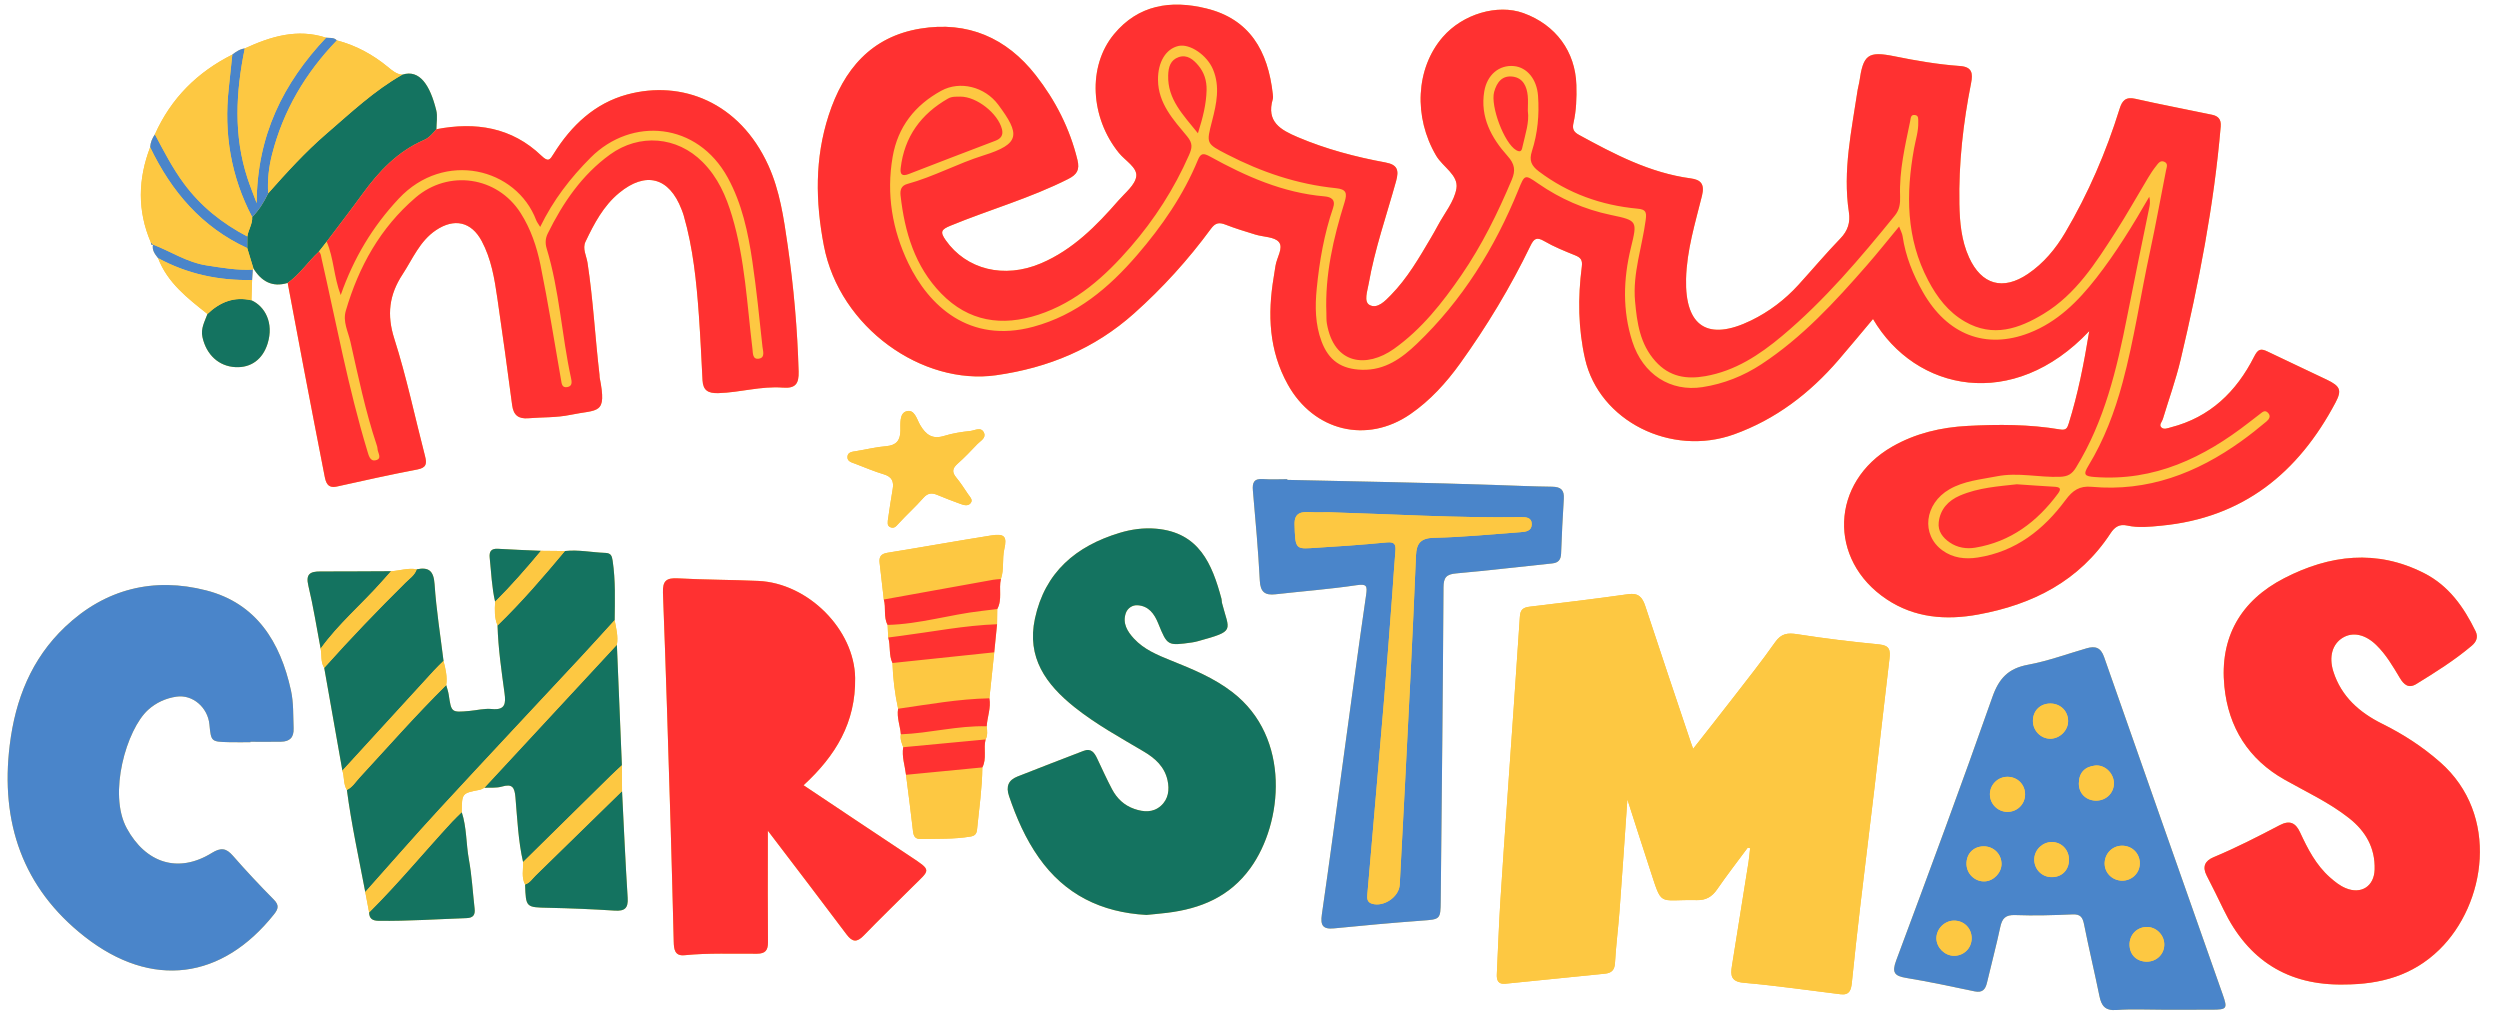 <?xml version="1.0" encoding="UTF-8" standalone="no"?><svg xmlns="http://www.w3.org/2000/svg" xmlns:xlink="http://www.w3.org/1999/xlink" fill="#000000" height="198.2" preserveAspectRatio="xMidYMid meet" version="1" viewBox="-1.5 -0.9 490.1 198.2" width="490.1" zoomAndPan="magnify"><g id="change1_1"><path d="M223.245,178.463c-8.89-0.491-16.013-4.022-21.099-11.248 c-2.598-3.69-4.393-7.794-5.838-12.068c-0.634-1.876-0.115-3.113,1.637-3.809 c4.313-1.713,8.65-3.363,12.978-5.037c1.484-0.574,2.121,0.351,2.661,1.489 c0.957,2.02,1.876,4.061,2.921,6.034c0.959,1.812,2.38,3.172,4.379,3.86 c1.829,0.629,3.652,0.747,5.17-0.584c1.515-1.328,1.743-3.189,1.326-5.063 c-0.583-2.621-2.407-4.275-4.627-5.591c-4.644-2.753-9.394-5.348-13.629-8.733 c-5.56-4.445-9.381-9.698-7.731-17.353c1.963-9.106,8.053-14.206,16.587-16.792 c2.289-0.694,4.683-1.031,7.126-0.825c8.462,0.712,11.018,6.905,12.86,13.776 c0.064,0.238,0.021,0.504,0.082,0.743c1.442,5.599,2.748,5.483-4.652,7.523 c-0.398,0.11-0.804,0.204-1.212,0.261c-4.795,0.672-4.832,0.684-6.621-3.728 c-0.772-1.904-1.867-3.409-4.03-3.566c-1.013-0.074-2,0.555-2.34,1.576 c-0.661,1.987,0.329,3.578,1.601,4.957c1.969,2.135,4.592,3.222,7.223,4.28 c4.23,1.702,8.423,3.399,12.111,6.247c11.526,8.901,9.866,25.652,3.516,34.451 c-4.082,5.657-9.757,7.978-16.339,8.786C225.904,178.219,224.495,178.336,223.245,178.463z M84.738,157.624c9.194-9.971,18.483-19.855,27.721-29.785c2.201-2.366,4.36-4.77,6.538-7.156 c0.037-3.889,0.187-7.779-0.394-11.654c-0.143-0.955-0.325-1.501-1.44-1.54 c-2.642-0.092-5.262-0.665-7.925-0.363c-4.208,5.035-8.48,10.011-13.199,14.584 c0.123,4.468,0.772,8.882,1.372,13.299c0.272,2,0.15,3.355-2.489,3.087 c-1.451-0.147-2.955,0.252-4.436,0.382c-3.512,0.308-3.501,0.3-4.016-3.164 c-0.097-0.651-0.326-1.282-0.494-1.923c-5.901,5.837-11.384,12.065-17.005,18.163 c-0.777,0.843-1.378,1.876-2.466,2.401c0.881,6.731,2.34,13.358,3.603,20.021 C74.98,168.52,79.781,163,84.738,157.624z M84.02,20.72c-1.184-4.802-3.211-8.111-6.668-6.972 c-5.519,3.134-10.1,7.47-14.863,11.575c-4.142,3.57-7.804,7.606-11.421,11.687 c-0.821,1.698-1.79,3.296-3.131,4.644c0.086,1.37-0.775,2.504-0.947,3.809 c-0.006,0.759-0.013,1.518-0.019,2.277c0.401,1.321,0.802,2.641,1.201,3.962 c1.564,2.546,3.686,3.783,6.727,2.861c2.393-1.691,3.989-4.177,6.115-6.133 c0.508-0.651,1.016-1.301,1.525-1.952c2.349-3.123,4.741-6.213,7.036-9.374 c3.224-4.441,6.903-8.331,12.056-10.559c1.027-0.444,1.708-1.301,2.422-2.111 C84.057,23.191,84.308,21.889,84.02,20.72z M118.249,151.176c0.708-0.696,1.443-1.364,2.166-2.044 c-0.327-7.879-0.655-15.758-0.982-23.638c-8.66,9.347-17.321,18.694-25.982,28.04 c1.148-0.063,2.358,0.081,3.433-0.233c2.052-0.6,2.496,0.14,2.666,2.099 c0.368,4.247,0.545,8.528,1.497,12.71C106.781,162.465,112.512,156.818,118.249,151.176z M77.97,113.331 c-5.464,5.409-10.783,10.955-15.91,16.685c1.188,6.722,2.376,13.444,3.564,20.166 c5.973-6.531,11.944-13.064,17.922-19.589c0.61-0.666,1.267-1.288,1.902-1.93 c-0.611-5.004-1.416-9.995-1.753-15.017c-0.175-2.608-1.101-3.429-3.507-2.937 C79.795,111.875,78.78,112.529,77.97,113.331z M103.496,170.738c-0.644,0.626-1.13,1.454-2.057,1.753 c0.158,4.541,0.16,4.477,4.614,4.574c4.321,0.094,8.643,0.271,12.956,0.549 c1.966,0.127,2.667-0.471,2.537-2.508c-0.445-6.968-0.746-13.945-1.102-20.918 C114.797,159.707,109.156,165.232,103.496,170.738z M72.773,179.616 c5.737,0.068,11.455-0.326,17.181-0.527c1.374-0.048,1.72-0.694,1.585-1.891 c-0.362-3.206-0.541-6.445-1.119-9.611c-0.562-3.083-0.414-6.266-1.402-9.276 c-0.645,0.638-1.316,1.25-1.93,1.915c-5.436,5.889-10.533,12.087-16.226,17.742 C70.889,179.228,71.537,179.601,72.773,179.616z M39.172,60.649c-0.528,1.466-1.357,2.829-0.984,4.533 c0.756,3.454,3.192,5.726,6.479,5.891c3.063,0.154,5.337-1.554,6.292-4.612 c1.275-4.085-0.552-7.321-3.166-8.49C44.396,57.18,41.602,58.33,39.172,60.649z M73.372,113.106 c0.6-0.678,1.204-1.352,1.807-2.028c-4.635,0.02-9.27,0.055-13.905,0.053 c-1.937-0.001-2.884,0.467-2.323,2.791c0.982,4.072,1.623,8.225,2.407,12.344 C64.849,121.412,69.437,117.558,73.372,113.106z M96.139,106.687c-1.369-0.085-1.768,0.54-1.635,1.784 c0.307,2.874,0.406,5.773,1.061,8.604c3.18-3.169,6.128-6.547,8.999-9.994 C101.756,106.955,98.945,106.861,96.139,106.687z M47.599,144.601c-1.414,0-2.829,0.03-4.243-0.006 c-3.472-0.088-3.471-0.1-3.801-3.497c-0.32-3.306-3.29-5.896-6.459-5.428 c-2.064,0.305-3.971,1.149-5.563,2.592c-4.245,3.848-7.868,16.467-4.18,23.22 c3.723,6.819,10.067,8.909,16.658,4.84c1.815-1.121,2.826-0.974,4.16,0.553 c2.572,2.944,5.252,5.8,8.002,8.579c1.093,1.104,0.893,1.826,0.03,2.91 c-10.126,12.711-23.881,14.731-37.131,4.338c-12.125-9.511-16.527-22.379-14.659-37.562 c1.098-8.932,4.25-16.893,10.863-23.159c7.86-7.448,17.361-9.789,27.664-7.135 c9.831,2.533,14.511,10.105,16.593,19.568c0.541,2.461,0.427,4.949,0.526,7.436 c0.074,1.85-0.769,2.621-2.466,2.654c-1.997,0.04-3.995,0.009-5.993,0.009 C47.599,144.542,47.599,144.572,47.599,144.601z M432.128,197.039c2.951-0.018,3.091-0.192,2.105-2.996 c-7.751-22.047-15.535-44.082-23.248-66.143c-0.659-1.885-1.739-2.194-3.415-1.708 c-3.825,1.109-7.599,2.5-11.497,3.224c-3.843,0.713-5.687,2.637-6.99,6.344 c-6.076,17.29-12.459,34.474-18.86,51.648c-0.88,2.362-0.317,3.025,1.981,3.403 c4.491,0.739,8.948,1.698,13.405,2.633c1.536,0.322,2.112-0.389,2.425-1.724 c0.849-3.624,1.818-7.222,2.592-10.861c0.365-1.718,1.019-2.444,2.936-2.37 c3.74,0.144,7.496,0.03,11.239-0.133c1.54-0.067,1.978,0.557,2.253,1.933 c0.942,4.716,2.058,9.398,3.024,14.11c0.387,1.884,1.123,2.861,3.31,2.704 c3.067-0.22,6.161-0.056,9.243-0.057C425.797,197.044,428.963,197.058,432.128,197.039z M406.038,152.679c0.019-2.074,1.15-3.266,3.165-3.498c1.855-0.214,3.587,1.395,3.702,3.285 c0.117,1.925-1.381,3.527-3.352,3.584C407.53,156.11,406.02,154.694,406.038,152.679z M400.424,143.916c-1.863-0.006-3.406-1.607-3.391-3.519c0.015-1.991,1.458-3.396,3.465-3.374 c1.962,0.021,3.438,1.504,3.435,3.45C403.929,142.31,402.286,143.922,400.424,143.916z M414.123,171.718c-1.851-0.221-3.165-1.801-3.017-3.627c0.158-1.948,1.811-3.355,3.738-3.183 c1.946,0.173,3.312,1.823,3.126,3.776C417.79,170.581,416.056,171.949,414.123,171.718z M391.956,158.256c-1.824-0.048-3.311-1.535-3.354-3.355c-0.045-1.915,1.521-3.514,3.442-3.514 c1.962-0,3.471,1.521,3.452,3.478C395.477,156.798,393.902,158.307,391.956,158.256z M381.516,186.469c-1.77-0.031-3.343-1.575-3.4-3.337c-0.06-1.868,1.551-3.535,3.429-3.551 c1.97-0.016,3.482,1.487,3.477,3.456C385.018,184.995,383.477,186.503,381.516,186.469z M387.608,171.882c-1.898,0.092-3.533-1.426-3.594-3.337c-0.064-2.026,1.319-3.491,3.33-3.524 c1.944-0.032,3.501,1.468,3.53,3.401C390.9,170.164,389.359,171.797,387.608,171.882z M400.565,171.046 c-1.923-0.081-3.373-1.701-3.26-3.639c0.105-1.791,1.671-3.251,3.466-3.232 c1.923,0.021,3.379,1.581,3.33,3.569C404.051,169.772,402.593,171.132,400.565,171.046z M422.778,184.1c0.095,1.944-1.416,3.51-3.396,3.521c-1.957,0.011-3.33-1.286-3.403-3.213 c-0.075-1.984,1.385-3.546,3.346-3.58C421.128,180.796,422.689,182.276,422.778,184.1z M250.853,93.04c-1.583,0-3.173,0.092-4.747-0.024c-1.769-0.13-2.126,0.681-1.989,2.251 c0.512,5.876,1.052,11.753,1.353,17.642c0.116,2.266,1.014,2.928,3.09,2.693 c5.279-0.596,10.585-0.996,15.836-1.776c2.043-0.303,2.18,0.097,1.913,1.933 c-1.497,10.261-2.869,20.541-4.279,30.815c-1.456,10.606-2.862,21.219-4.395,31.815 c-0.306,2.117,0.189,2.926,2.399,2.707c5.699-0.566,11.404-1.089,17.116-1.508 c3.692-0.271,3.752-0.205,3.788-3.883c0.204-20.491,0.424-40.981,0.544-61.472 c0.011-1.943,0.582-2.557,2.484-2.724c6.279-0.553,12.539-1.317,18.811-1.954 c1.259-0.128,1.712-0.751,1.76-1.94c0.143-3.572,0.291-7.146,0.531-10.713 c0.117-1.746-0.575-2.363-2.292-2.386c-3.659-0.049-7.319-0.206-10.976-0.332 c-13.645-0.47-27.298-0.693-40.947-1.008C250.851,93.13,250.852,93.085,250.853,93.04z M296.637,100.478c1.065-0.016,2.17,0.065,2.141,1.432c-0.028,1.312-1.193,1.442-2.203,1.514 c-5.637,0.407-11.272,0.983-16.916,1.097c-2.668,0.054-3.472,1.12-3.57,3.471 c-0.33,7.893-0.684,15.786-1.078,23.676c-0.679,13.62-1.38,27.239-2.108,40.857 c-0.13,2.424-3.157,4.435-5.433,3.738c-0.931-0.285-0.989-0.962-0.918-1.776 c1.125-12.991,2.256-25.981,3.345-38.975c0.562-6.706,1.049-13.418,1.56-20.128 c0.208-2.735,0.353-5.475,0.597-8.206c0.121-1.358-0.143-1.897-1.729-1.743 c-4.961,0.482-9.938,0.821-14.915,1.119c-2.899,0.173-3.017-0.107-3.122-4.691 c-0.053-2.327,1.411-2.466,3.166-2.357c1.161,0.072,2.331,0.014,3.497,0.014 C271.513,99.889,284.063,100.667,296.637,100.478z M44.04,9.81c-0.233,2.218-0.458,4.436-0.702,6.652 c-0.971,8.855,0.442,17.274,4.599,25.192c1.341-1.348,2.31-2.946,3.131-4.644 c-0.15-2.579,0.118-5.087,0.761-7.616c2.196-8.638,6.572-15.997,12.711-22.374 c-0.588-0.642-1.391-0.433-2.118-0.533C54.037,15.388,48.863,25.676,48.819,38.931 c-0.771-2.079-1.323-3.434-1.779-4.82c-2.781-8.447-2.305-16.969-0.552-25.517 C45.531,8.716,44.773,9.238,44.04,9.81z M46.991,45.463c-4.914-2.566-9.133-5.91-12.461-10.426 c-2.228-3.023-3.918-6.315-5.661-9.599c-0.522,0.767-0.88,1.595-0.932,2.535 c4.172,8.682,10.112,15.661,19.036,19.767C46.979,46.981,46.985,46.222,46.991,45.463z M48.063,51.951 c-3.063,0.168-6.057-0.363-9.067-0.825c-3.817-0.586-6.995-2.735-10.5-4.079 c-0.242,1.102,0.391,1.877,0.996,2.663c5.752,3.115,11.923,4.426,18.431,4.282 C47.97,53.312,48.016,52.631,48.063,51.951z M28.528,47.074c-0.155-0.158-0.309-0.316-0.464-0.473 C28.117,46.858,28.065,47.219,28.528,47.074z M341.127,165.274c-2.015,2.724-4.094,5.404-6.017,8.192 c-1.001,1.451-2.201,2.132-3.952,2.092c-7.892-0.181-6.664,1.635-9.398-6.64 c-1.371-4.15-2.686-8.319-4.23-13.11c-0.534,7.654-0.999,14.677-1.523,21.696 c-0.259,3.474-0.707,6.935-0.907,10.412c-0.081,1.413-0.747,1.938-1.957,2.062 c-6.518,0.668-13.037,1.319-19.556,1.971c-1.399,0.14-1.707-0.693-1.651-1.862 c0.228-4.734,0.394-9.471,0.685-14.201c0.422-6.879,0.927-13.752,1.404-20.628 c0.817-11.763,1.664-23.525,2.43-35.291c0.093-1.426,0.707-1.79,1.985-1.941 c6.422-0.757,12.842-1.538,19.245-2.441c2.033-0.287,2.79,0.606,3.362,2.349 c2.922,8.899,5.928,17.769,8.906,26.649c0.098,0.294,0.209,0.583,0.47,1.308 c2.686-3.424,5.187-6.575,7.645-9.759c2.845-3.686,5.756-7.327,8.429-11.136 c1.215-1.732,2.454-1.864,4.378-1.561c5.321,0.838,10.678,1.474,16.04,1.999 c2.047,0.2,2.197,1.156,1.995,2.826c-1.005,8.31-1.915,16.631-2.893,24.944 c-0.93,7.901-1.921,15.794-2.85,23.695c-0.581,4.942-1.118,9.89-1.629,14.841 c-0.144,1.396-0.444,2.491-2.2,2.275c-6.336-0.78-12.66-1.698-19.016-2.254 c-2.531-0.222-2.578-1.504-2.296-3.29c1.072-6.798,2.177-13.591,3.257-20.387 c0.142-0.895,0.207-1.802,0.307-2.703C341.437,165.346,341.282,165.31,341.127,165.274z M43.338,16.462 c0.243-2.216,0.468-4.434,0.702-6.652c-6.871,3.447-12.017,8.571-15.171,15.627 c1.743,3.284,3.433,6.576,5.661,9.599c3.329,4.516,7.547,7.86,12.461,10.426 c0.172-1.305,1.032-2.439,0.947-3.809C43.78,33.736,42.367,25.318,43.338,16.462z M74.57,12.251 c-2.973-2.444-6.284-4.259-10.03-5.233c-6.139,6.378-10.515,13.736-12.711,22.374 c-0.643,2.529-0.91,5.037-0.761,7.616c3.617-4.081,7.279-8.117,11.421-11.687 c4.763-4.105,9.344-8.442,14.863-11.575C76.21,13.646,75.409,12.941,74.57,12.251z M173.033,102.449 c0.764,0.33,1.137-0.173,1.628-0.71c1.571-1.718,3.316-3.279,4.853-5.025 c0.877-0.997,1.694-1.04,2.798-0.565c1.445,0.622,2.928,1.155,4.401,1.709 c0.713,0.268,1.554,0.538,2.082-0.139c0.502-0.643-0.177-1.235-0.532-1.765 c-0.74-1.103-1.46-2.23-2.307-3.249c-0.871-1.047-0.751-1.792,0.253-2.68 c1.369-1.212,2.635-2.543,3.898-3.868c0.602-0.631,1.747-1.18,1.301-2.201 c-0.554-1.266-1.799-0.458-2.685-0.366c-1.722,0.179-3.466,0.45-5.115,0.961 c-2.324,0.721-3.586-0.205-4.731-2.142c-0.646-1.092-1.09-3.225-2.759-2.655 c-1.311,0.448-1.088,2.413-1.104,3.794c-0.022,1.905-0.809,2.861-2.804,3.023 c-1.972,0.16-3.915,0.654-5.876,0.967c-0.756,0.121-1.636,0.169-1.702,1.101 c-0.066,0.924,0.838,1.115,1.528,1.377c1.859,0.705,3.692,1.499,5.592,2.065 c1.613,0.48,2.019,1.418,1.743,2.95c-0.353,1.956-0.612,3.928-0.946,6.114 C172.569,101.477,172.332,102.146,173.033,102.449z M118.998,120.683 c-2.178,2.386-4.337,4.791-6.538,7.156c-9.239,9.93-18.528,19.813-27.721,29.785 c-4.957,5.377-9.759,10.897-14.63,16.352c0.251,1.331,0.503,2.662,0.754,3.992 c5.693-5.654,10.79-11.853,16.226-17.742c0.614-0.665,1.286-1.278,1.93-1.915 c0.034-3.711,0.035-3.705,3.527-4.379c0.316-0.061,0.605-0.262,0.906-0.397 c8.661-9.347,17.321-18.693,25.982-28.04C119.723,123.851,119.291,122.274,118.998,120.683z M47.04,34.111c0.456,1.386,1.008,2.741,1.779,4.82c0.044-13.255,5.218-23.543,13.603-32.445 c-5.646-1.838-10.84-0.237-15.935,2.108C44.736,17.142,44.259,25.665,47.04,34.111z M27.937,27.973 c-2.383,6.225-2.529,12.436,0.127,18.627c0.155,0.158,0.309,0.316,0.464,0.473 c0,0-0.032-0.027-0.032-0.027c3.504,1.344,6.683,3.494,10.5,4.079 c3.011,0.462,6.004,0.993,9.067,0.825c0.074-0.067,0.11-0.15,0.11-0.249 c-0.399-1.321-0.8-2.641-1.201-3.962C38.049,43.635,32.109,36.656,27.937,27.973z M193.24,112.753 c0.485-0.087,0.984-0.091,1.477-0.133c0.664-1.914,0.219-3.942,0.675-5.912 c0.572-2.473-0.018-3.04-2.569-2.636c-6.787,1.075-13.55,2.3-20.334,3.391 c-1.3,0.209-1.695,0.8-1.548,2.008c0.291,2.383,0.548,4.77,0.819,7.155 C178.92,115.333,186.079,114.037,193.24,112.753z M176.114,150.991 c0.464,3.69,0.957,7.378,1.373,11.074c0.113,1.001,0.46,1.54,1.52,1.517 c3.238-0.071,6.481,0.052,9.702-0.475c0.916-0.15,1.25-0.529,1.338-1.429 c0.395-4.041,0.999-8.064,1.032-12.136C186.091,150.025,181.103,150.508,176.114,150.991z M173.457,129.077c0.1,3.023,0.469,6.012,1.109,8.968c5.946-0.851,11.866-1.929,17.896-2.047 c0.317-3.007,0.634-6.013,0.951-9.019C186.761,127.678,180.109,128.378,173.457,129.077z M66.505,153.955c1.089-0.526,1.689-1.558,2.466-2.401c5.621-6.098,11.104-12.327,17.005-18.162 c0.249-1.623-0.136-3.175-0.53-4.727c-0.635,0.642-1.292,1.264-1.902,1.93 c-5.979,6.526-11.949,13.059-17.922,19.589C66.034,151.413,65.781,152.798,66.505,153.955z M120.415,149.132c-0.723,0.68-1.458,1.348-2.166,2.044c-5.737,5.642-11.469,11.289-17.202,16.935 c0.055,1.467-0.364,2.976,0.392,4.38c0.927-0.299,1.413-1.127,2.057-1.753 c5.66-5.506,11.301-11.031,16.948-16.55C120.434,152.503,120.425,150.818,120.415,149.132z M47.923,53.992c-6.508,0.144-12.679-1.167-18.431-4.282c1.862,4.853,5.803,7.869,9.68,10.94 c2.43-2.32,5.223-3.47,8.62-2.678C47.836,56.645,47.88,55.319,47.923,53.992z M62.06,130.016 c5.127-5.73,10.446-11.276,15.91-16.685c0.81-0.802,1.825-1.456,2.217-2.621 c-1.703-0.326-3.335,0.29-5.008,0.368c-0.603,0.676-1.207,1.35-1.807,2.028 c-3.934,4.451-8.522,8.306-12.015,13.16C61.62,127.51,61.309,128.863,62.06,130.016z M104.565,107.081 c-2.871,3.447-5.82,6.824-8.999,9.994c-0.094,1.571-0.162,3.14,0.475,4.635 c4.72-4.572,8.991-9.549,13.199-14.584C107.682,107.111,106.124,107.096,104.565,107.081z M194.003,118.496c-1.062,0.129-2.123,0.262-3.186,0.385c-6.133,0.708-12.093,2.58-18.31,2.727 c0.04,0.823,0.08,1.646,0.119,2.47c0.817-0.107,1.633-0.215,2.45-0.321 c6.289-0.817,12.528-2.052,18.889-2.281C193.977,120.482,193.99,119.489,194.003,118.496z M191.934,141.481c-5.675-0.159-11.194,1.359-16.834,1.574c-0.18,0.904,0.164,1.711,0.467,2.526 c5.383-0.507,10.766-1.015,16.15-1.522C192.148,143.23,192.033,142.355,191.934,141.481z M419.8,40.011c-1.454,7.055-2.908,14.109-4.299,21.176c-2.027,10.296-4.428,20.448-10.009,29.551 c-0.799,1.304-1.604,1.777-3.131,1.836c-4.137,0.16-8.233-0.917-12.407-0.096 c-3.175,0.625-6.421,0.89-9.292,2.547c-4.895,2.825-5.608,8.9-1.35,11.985 c2.035,1.474,4.425,1.772,6.907,1.385c7.452-1.161,12.9-5.443,17.228-11.293 c1.36-1.838,2.706-2.789,5.088-2.571c10.987,1.01,20.601-2.658,29.375-8.964 c1.684-1.211,3.316-2.501,4.902-3.837c0.461-0.389,0.981-1.028,0.296-1.718 c-0.579-0.583-1.041-0.165-1.513,0.208c-0.716,0.567-1.45,1.111-2.171,1.673 c-8.899,6.933-18.576,11.597-30.271,10.723c-1.976-0.148-2.319-0.447-1.25-2.203 c3.09-5.074,5.164-10.577,6.707-16.309c2.284-8.487,3.533-17.186,5.392-25.76 c1.139-5.254,2.072-10.553,3.123-15.826c0.132-0.662,0.473-1.374-0.365-1.722 c-0.789-0.327-1.212,0.396-1.606,0.888c-0.569,0.711-1.07,1.485-1.54,2.267 c-2.142,3.561-4.168,7.196-6.413,10.689c-3.869,6.019-7.728,12.128-14.033,15.959 c-4.83,2.936-9.931,4.73-15.452,1.555c-3.293-1.894-5.471-4.776-7.206-8.065 c-4.364-8.271-4.389-17.001-2.772-25.909c0.31-1.708,0.874-3.376,0.815-5.143 c-0.019-0.565,0.138-1.293-0.661-1.396c-0.833-0.107-0.803,0.632-0.917,1.191 c-1.001,4.871-2.165,9.719-1.979,14.749c0.05,1.354-0.09,2.615-1.012,3.75 c-6.824,8.395-13.791,16.652-22.124,23.632c-4.443,3.722-9.211,6.858-15.051,7.881 c-3.699,0.648-7.03,0.141-9.765-2.908c-3.055-3.406-3.621-7.535-4.006-11.769 c-0.498-5.472,1.389-10.655,2.09-15.981c0.205-1.557-0.014-2.031-1.61-2.179 c-7.086-0.659-13.559-2.958-19.309-7.281c-1.52-1.142-1.978-2.169-1.393-3.981 c1.133-3.509,1.462-7.151,1.204-10.833c-0.23-3.278-2.151-5.625-4.758-5.861 c-2.827-0.256-5.241,1.669-5.791,4.992c-0.828,5.003,1.405,9.109,4.569,12.632 c1.428,1.59,1.596,2.84,0.839,4.64c-2.75,6.533-5.871,12.874-9.889,18.723 c-3.729,5.43-7.8,10.609-13.235,14.463c-5.274,3.74-11.753,3.183-13.142-5.027 c-0.11-0.651-0.061-1.329-0.088-1.994c-0.296-7.488,1.361-14.667,3.564-21.737 c0.568-1.823,0.318-2.551-1.711-2.756c-7.524-0.757-14.564-3.142-21.271-6.598 c-4.201-2.164-4.141-2.104-2.968-6.665c0.848-3.296,1.566-6.661,0.162-10.014 c-1.184-2.828-4.563-5.103-6.772-4.601c-2.49,0.566-4.052,3.182-4.015,6.665 c0.049,4.637,3.035,7.821,5.707,11.049c1.151,1.39,0.995,2.265,0.373,3.681 c-2.902,6.604-6.77,12.614-11.466,18.026c-4.989,5.75-10.596,10.816-18.065,13.269 c-7.174,2.356-13.695,1.339-19.052-4.166c-5.149-5.291-7.156-12.02-7.963-19.186 c-0.127-1.131,0.137-1.964,1.339-2.292c5.148-1.407,9.851-4.01,14.925-5.592 c7.255-2.263,7.183-4.153,2.883-9.935c-2.598-3.494-7.466-4.768-11.175-2.736 c-5.123,2.806-8.511,7.039-9.532,12.978c-1.255,7.295-0.07,14.293,3.079,20.832 c3.977,8.259,11.905,15.859,24.491,12.456c8.529-2.306,14.84-7.649,20.38-14.081 c4.838-5.618,9.052-11.703,11.899-18.62c0.56-1.362,1.098-1.376,2.393-0.661 c7.014,3.874,14.278,7.103,22.415,7.799c1.323,0.113,2.244,0.65,1.685,2.286 c-1.753,5.123-2.672,10.431-3.199,15.795c-0.342,3.48-0.314,6.98,0.942,10.346 c1.413,3.785,3.927,5.46,7.948,5.57c4.485,0.123,7.788-2.273,10.737-5.093 c8.912-8.523,15.271-18.786,19.9-30.16c1.241-3.05,1.236-3.094,3.859-1.277 c4.359,3.02,9.098,5.095,14.304,6.184c5.202,1.088,5.184,1.162,3.903,6.413 c-1.503,6.159-1.675,12.324,0.28,18.406c2.071,6.443,7.484,9.903,13.762,8.926 c4.161-0.647,8.013-2.175,11.527-4.478c8.018-5.255,14.428-12.242,20.675-19.389 c2.112-2.417,4.109-4.935,6.33-7.613c0.311,0.836,0.606,1.348,0.686,1.891 c0.575,3.923,2.032,7.519,3.971,10.941c4.755,8.389,12.339,11.321,20.831,8.035 c5.551-2.148,9.595-6.207,13.15-10.758c3.833-4.906,7.102-10.21,10.402-15.944 C420.098,38.72,419.936,39.351,419.8,40.011z M401.273,94.525c1.069,0.059,1.385,0.374,0.674,1.335 c-4.102,5.543-9.286,9.45-16.229,10.606c-1.74,0.29-3.518-0.005-5.002-1.028 c-1.338-0.922-2.359-2.186-2.15-3.963c0.3-2.554,1.877-4.238,4.124-5.209 c3.701-1.598,7.694-1.829,11.188-2.227C396.648,94.224,398.959,94.397,401.273,94.525z M194.923,24.41 c0.312,1.225-0.239,1.885-1.313,2.295c-5.655,2.161-11.316,4.308-16.955,6.511 c-1.292,0.504-1.734,0.09-1.586-1.165c0.727-6.152,3.974-10.594,9.287-13.631 c0.774-0.442,1.604-0.357,2.43-0.377C189.963,18.039,194.137,21.323,194.923,24.41z M227.509,13.874 c0.045-1.629,0.443-3.032,2.078-3.583c1.652-0.557,2.872,0.499,3.83,1.636 c1.144,1.357,1.664,2.989,1.623,4.821c-0.062,2.753-0.717,5.362-1.699,8.477 C230.395,21.56,227.379,18.56,227.509,13.874z M297,27.743c-0.145,0.655-0.239,1.393-1.265,0.796 c-2.36-1.374-5.078-8.652-4.323-11.414c0.526-1.924,1.589-3.264,3.638-3.006 c2.018,0.254,2.776,1.91,2.953,3.78c0.086,0.907,0.015,1.829,0.015,2.945 C298.337,23.103,297.516,25.402,297,27.743z M61.541,49.779 c2.874,12.602,5.218,25.33,8.973,37.723c0.273,0.902,0.534,2.07,1.613,1.832 c1.412-0.312,0.383-1.491,0.379-2.296c-0.001-0.242-0.088-0.49-0.166-0.725 c-2.207-6.619-3.619-13.446-5.146-20.234c-0.441-1.958-1.528-3.91-0.9-6.055 c2.534-8.644,6.74-16.245,13.675-22.189c6.456-5.533,16.003-4.165,20.59,3.016 c1.999,3.129,3.176,6.634,3.899,10.201c1.512,7.459,2.717,14.981,4.023,22.482 c0.135,0.776,0.165,1.626,1.228,1.452c1.068-0.176,0.882-1.104,0.729-1.805 c-1.829-8.408-2.253-17.08-4.767-25.36c-0.296-0.976-0.276-1.948,0.198-2.912 c2.97-6.042,6.724-11.536,12.214-15.508c5.75-4.16,13.14-3.587,18.168,1.473 c3,3.018,4.587,6.656,5.766,10.596c2.536,8.48,2.928,17.288,3.991,25.993 c0.111,0.908-0.005,2.156,1.281,1.948c1.255-0.203,0.772-1.523,0.686-2.323 c-0.6-5.594-1.166-11.198-1.984-16.762c-0.834-5.669-2.026-11.291-4.815-16.385 c-5.973-10.912-18.837-11.999-26.883-3.942c-3.957,3.962-7.339,8.323-9.895,13.589 c-0.374-0.619-0.639-0.939-0.778-1.307c-3.867-10.229-18-13.795-26.955-4.233 c-5.105,5.452-8.808,11.6-11.37,18.896c-1.374-3.606-1.346-7.231-2.755-10.464 c-0.509,0.651-1.017,1.302-1.525,1.952C61.434,48.786,61.429,49.29,61.541,49.779z M412.905,152.467 c-0.115-1.89-1.847-3.499-3.702-3.285c-2.015,0.232-3.146,1.424-3.165,3.498 c-0.019,2.015,1.492,3.431,3.515,3.372C411.524,155.994,413.022,154.392,412.905,152.467z M400.497,137.022 c-2.007-0.022-3.45,1.383-3.465,3.374c-0.015,1.913,1.528,3.513,3.391,3.519 c1.862,0.006,3.505-1.606,3.508-3.443C403.936,138.527,402.459,137.044,400.497,137.022z M414.844,164.908 c-1.927-0.172-3.579,1.235-3.738,3.183c-0.148,1.826,1.165,3.406,3.017,3.627 c1.933,0.231,3.667-1.137,3.847-3.034C418.156,166.732,416.79,165.082,414.844,164.908z M392.044,151.387c-1.921,0-3.487,1.599-3.442,3.514c0.043,1.82,1.53,3.307,3.354,3.355 c1.946,0.051,3.521-1.457,3.54-3.391C395.515,152.907,394.006,151.387,392.044,151.387z M381.545,179.581c-1.879,0.015-3.489,1.683-3.429,3.551c0.057,1.763,1.629,3.307,3.4,3.337 c1.961,0.034,3.502-1.474,3.507-3.432C385.027,181.067,383.515,179.565,381.545,179.581z M387.344,165.021c-2.011,0.033-3.395,1.497-3.33,3.524c0.061,1.911,1.696,3.429,3.594,3.337 c1.751-0.085,3.293-1.718,3.266-3.46C390.845,166.489,389.288,164.989,387.344,165.021z M400.771,164.175c-1.795-0.019-3.361,1.441-3.466,3.232c-0.113,1.939,1.337,3.558,3.26,3.639 c2.029,0.086,3.486-1.275,3.536-3.302C404.149,165.757,402.694,164.196,400.771,164.175z M415.98,184.408c0.073,1.928,1.445,3.224,3.403,3.213c1.98-0.011,3.491-1.577,3.396-3.521 c-0.089-1.824-1.65-3.304-3.452-3.272C417.365,180.862,415.905,182.424,415.98,184.408z M255.454,99.508c-1.756-0.11-3.219,0.03-3.166,2.357c0.105,4.584,0.222,4.864,3.122,4.691 c4.977-0.297,9.954-0.636,14.915-1.119c1.586-0.154,1.85,0.385,1.729,1.743 c-0.244,2.731-0.389,5.471-0.597,8.206c-0.511,6.71-0.998,13.422-1.56,20.128 c-1.089,12.994-2.22,25.984-3.345,38.975c-0.07,0.814-0.012,1.491,0.918,1.776 c2.276,0.697,5.303-1.315,5.433-3.738c0.728-13.618,1.429-27.237,2.108-40.857 c0.393-7.89,0.748-15.783,1.078-23.676c0.098-2.351,0.902-3.417,3.57-3.471 c5.644-0.114,11.279-0.69,16.916-1.097c1.01-0.073,2.175-0.202,2.203-1.514 c0.029-1.367-1.077-1.448-2.141-1.432c-12.574,0.189-25.124-0.589-37.686-0.956 C257.785,99.521,256.616,99.58,255.454,99.508z M408.079,64.003 c-14.937,15.836-34.068,11.834-42.393-2.365c-2.261,2.689-4.479,5.381-6.756,8.023 c-5.633,6.536-12.319,11.651-20.486,14.588c-12.367,4.447-26.429-2.632-29.202-14.771 c-1.359-5.949-1.429-12.039-0.645-18.096c0.162-1.251-0.167-1.765-1.262-2.21 c-2.072-0.842-4.174-1.677-6.097-2.799c-1.483-0.865-2.017-0.518-2.706,0.905 c-3.915,8.089-8.541,15.763-13.784,23.062c-2.737,3.81-5.873,7.26-9.748,9.936 c-8.554,5.907-18.954,3.343-24.035-5.794c-3.705-6.663-3.988-13.739-2.77-21.031 c0.123-0.735,0.244-1.47,0.348-2.208c0.227-1.615,1.616-3.55,0.67-4.694 c-0.86-1.041-3.026-0.977-4.598-1.462c-1.974-0.609-3.958-1.203-5.879-1.956 c-1.263-0.495-1.991-0.349-2.853,0.826c-4.443,6.054-9.464,11.595-15.079,16.603 c-7.742,6.905-16.793,10.65-27.034,12.1c-14.379,2.036-30.659-9.258-33.758-25.4 c-1.654-8.615-1.8-17.116,0.944-25.568c2.912-8.97,8.326-15.401,17.976-16.984 c9.236-1.514,16.878,1.786,22.622,9.141c3.859,4.94,6.673,10.444,8.17,16.602 c0.471,1.935-0.092,2.864-1.795,3.727c-7.417,3.757-15.424,6.008-23.079,9.157 c-1.816,0.747-2.119,1.198-0.958,2.849c4.039,5.744,11.433,7.641,18.723,4.523 c6.208-2.656,10.824-7.342,15.163-12.322c1.309-1.502,3.274-3.035,3.478-4.73 c0.208-1.732-2.17-3.056-3.4-4.57c-5.618-6.916-6.186-16.975-0.97-23.28 c4.771-5.768,11.145-6.751,18.096-5.05c8.481,2.076,12.096,8.287,13.037,16.792 c0.036,0.329,0.083,0.689-0.007,0.996c-1.301,4.444,1.536,6.017,4.925,7.455 c5.528,2.347,11.279,3.863,17.15,4.947c2.373,0.439,2.704,1.497,2.098,3.677 c-1.859,6.684-4.166,13.251-5.372,20.111c-0.255,1.447-0.987,3.505,0.158,4.146 c1.55,0.867,3.091-0.801,4.217-1.952c3.222-3.292,5.51-7.274,7.835-11.213 c0.465-0.787,0.916-1.583,1.346-2.39c1.287-2.415,3.236-4.727,3.652-7.286 c0.426-2.616-2.658-4.195-3.963-6.402c-4.474-7.564-4.04-17.137,1.291-23.285 c3.908-4.507,10.709-6.524,15.798-4.686c6.347,2.291,10.196,7.549,10.385,14.103 c0.072,2.504-0.013,5.004-0.569,7.435c-0.282,1.234,0.084,1.793,1.093,2.345 c6.929,3.784,13.892,7.45,21.885,8.521c1.918,0.257,2.798,1.054,2.216,3.4 c-1.331,5.365-2.985,10.698-3.121,16.297c-0.229,9.379,4.301,12.269,12.745,8.16 c3.557-1.731,6.649-4.085,9.305-7.003c2.746-3.017,5.373-6.148,8.208-9.078 c1.478-1.527,1.968-3.16,1.663-5.164c-1.236-8.127,0.538-16.04,1.723-23.995 c0.073-0.49,0.239-0.967,0.309-1.457c0.779-5.438,1.656-6.159,6.966-5.082 c4.23,0.858,8.473,1.588,12.772,1.893c2.369,0.168,2.568,1.412,2.187,3.333 c-1.557,7.835-2.451,15.751-2.296,23.741c0.069,3.548,0.378,7.126,1.895,10.451 c2.452,5.375,6.647,6.542,11.535,3.236c3.107-2.102,5.443-4.93,7.31-8.092 c4.524-7.664,8.028-15.799,10.674-24.297c0.485-1.557,1.173-2.379,3.053-1.951 c5.002,1.137,10.048,2.074,15.067,3.137c1.156,0.245,1.819,0.85,1.696,2.286 c-1.322,15.473-4.29,30.663-7.862,45.742c-0.932,3.935-2.317,7.763-3.487,11.642 c-0.16,0.53-0.781,1.099-0.312,1.595c0.502,0.53,1.254,0.173,1.879,0.013 c7.697-1.971,12.866-6.998,16.342-13.876c0.741-1.467,1.286-1.632,2.601-0.993 c3.873,1.88,7.791,3.667,11.667,5.541c2.588,1.251,2.961,2.035,1.685,4.448 c-7.299,13.804-18.143,22.621-34.159,24.156c-2.25,0.216-4.461,0.467-6.693-0.026 c-1.467-0.324-2.406,0.218-3.259,1.52c-6.133,9.367-15.251,13.964-25.943,15.922 c-6.327,1.159-12.457,0.676-17.953-2.987c-11.582-7.719-11-22.98,1.094-29.922 c4.556-2.615,9.572-3.783,14.733-4.059c6.062-0.324,12.152-0.33,18.171,0.69 c1.175,0.199,1.411-0.246,1.699-1.166C405.864,76.336,407.026,70.417,408.079,64.003z M419.84,37.676 c0.257,1.044,0.096,1.675-0.04,2.334c-1.454,7.055-2.908,14.109-4.299,21.176 c-2.027,10.296-4.428,20.448-10.009,29.551c-0.799,1.304-1.604,1.777-3.131,1.836 c-4.137,0.16-8.233-0.917-12.407-0.096c-3.175,0.625-6.421,0.89-9.292,2.547 c-4.895,2.825-5.608,8.9-1.35,11.985c2.035,1.474,4.425,1.772,6.907,1.385 c7.452-1.161,12.9-5.443,17.228-11.293c1.36-1.838,2.706-2.789,5.088-2.571 c10.987,1.01,20.601-2.658,29.375-8.964c1.684-1.211,3.316-2.501,4.902-3.837 c0.461-0.389,0.981-1.028,0.296-1.718c-0.579-0.583-1.041-0.165-1.513,0.208 c-0.716,0.567-1.45,1.111-2.171,1.673c-8.899,6.933-18.576,11.597-30.271,10.723 c-1.976-0.148-2.319-0.447-1.25-2.203c3.09-5.074,5.164-10.577,6.707-16.309 c2.284-8.487,3.533-17.186,5.392-25.76c1.139-5.254,2.072-10.553,3.123-15.826 c0.132-0.662,0.473-1.374-0.365-1.722c-0.789-0.327-1.212,0.396-1.606,0.888 c-0.569,0.711-1.07,1.485-1.54,2.267c-2.142,3.561-4.168,7.196-6.413,10.689 c-3.869,6.019-7.728,12.128-14.033,15.959c-4.83,2.936-9.931,4.73-15.452,1.555 c-3.293-1.894-5.471-4.776-7.206-8.065c-4.364-8.271-4.389-17.001-2.772-25.909 c0.31-1.708,0.874-3.376,0.815-5.143c-0.019-0.565,0.138-1.293-0.661-1.396 c-0.833-0.107-0.803,0.632-0.917,1.191c-1.001,4.871-2.165,9.719-1.979,14.749 c0.05,1.354-0.09,2.615-1.012,3.75c-6.824,8.395-13.791,16.652-22.124,23.632 c-4.443,3.722-9.211,6.858-15.051,7.881c-3.699,0.648-7.03,0.141-9.765-2.908 c-3.055-3.406-3.621-7.535-4.006-11.769c-0.498-5.472,1.389-10.655,2.09-15.981 c0.205-1.557-0.014-2.031-1.61-2.179c-7.086-0.659-13.559-2.958-19.309-7.281 c-1.52-1.142-1.978-2.169-1.393-3.981c1.133-3.509,1.462-7.151,1.204-10.833 c-0.23-3.278-2.151-5.625-4.758-5.861c-2.827-0.256-5.241,1.669-5.791,4.992 c-0.828,5.003,1.405,9.109,4.569,12.632c1.428,1.59,1.596,2.84,0.839,4.64 c-2.75,6.533-5.871,12.874-9.889,18.723c-3.729,5.43-7.8,10.609-13.235,14.463 c-5.274,3.74-11.753,3.183-13.142-5.027c-0.11-0.651-0.061-1.329-0.088-1.994 c-0.296-7.488,1.361-14.667,3.564-21.737c0.568-1.823,0.318-2.551-1.711-2.756 c-7.524-0.757-14.564-3.142-21.271-6.598c-4.201-2.164-4.141-2.104-2.968-6.665 c0.848-3.296,1.566-6.661,0.162-10.014c-1.184-2.828-4.563-5.103-6.772-4.601 c-2.49,0.566-4.052,3.182-4.015,6.665c0.049,4.637,3.035,7.821,5.707,11.049 c1.151,1.39,0.995,2.265,0.373,3.681c-2.902,6.604-6.77,12.614-11.466,18.026 c-4.989,5.75-10.596,10.816-18.065,13.269c-7.174,2.356-13.695,1.339-19.052-4.166 c-5.149-5.291-7.156-12.02-7.963-19.186c-0.127-1.131,0.137-1.964,1.339-2.292 c5.148-1.407,9.851-4.01,14.925-5.592c7.255-2.263,7.183-4.153,2.883-9.935 c-2.598-3.494-7.466-4.768-11.175-2.736c-5.123,2.806-8.511,7.039-9.532,12.978 c-1.255,7.295-0.07,14.293,3.079,20.832c3.977,8.259,11.905,15.859,24.491,12.456 c8.529-2.306,14.84-7.649,20.38-14.081c4.838-5.618,9.052-11.703,11.899-18.62 c0.56-1.362,1.098-1.376,2.393-0.661c7.014,3.874,14.278,7.103,22.415,7.799 c1.323,0.113,2.244,0.65,1.685,2.286c-1.753,5.123-2.672,10.431-3.199,15.795 c-0.342,3.48-0.314,6.98,0.942,10.346c1.413,3.785,3.927,5.46,7.948,5.57 c4.485,0.123,7.788-2.273,10.737-5.093c8.912-8.523,15.271-18.786,19.9-30.16 c1.241-3.05,1.236-3.094,3.859-1.277c4.359,3.02,9.098,5.095,14.304,6.184 c5.202,1.088,5.184,1.162,3.903,6.413c-1.503,6.159-1.675,12.324,0.28,18.406 c2.071,6.443,7.484,9.903,13.762,8.926c4.161-0.647,8.013-2.175,11.527-4.478 c8.018-5.255,14.428-12.242,20.675-19.389c2.112-2.417,4.109-4.935,6.33-7.613 c0.311,0.836,0.606,1.348,0.686,1.891c0.575,3.923,2.032,7.519,3.971,10.941 c4.755,8.389,12.339,11.321,20.831,8.035c5.551-2.148,9.595-6.207,13.15-10.758 C413.271,48.714,416.539,43.411,419.84,37.676z M81.632,26.543c-5.153,2.228-8.831,6.119-12.056,10.559 c-2.295,3.161-4.687,6.252-7.036,9.374c1.409,3.233,1.38,6.859,2.755,10.465 c2.562-7.296,6.265-13.444,11.37-18.896c8.955-9.562,23.088-5.996,26.955,4.233 c0.139,0.368,0.405,0.688,0.778,1.307c2.556-5.265,5.939-9.627,9.895-13.589 c8.046-8.056,20.91-6.97,26.883,3.942c2.788,5.094,3.981,10.716,4.815,16.385 c0.819,5.565,1.384,11.168,1.984,16.762c0.086,0.799,0.568,2.12-0.686,2.323 c-1.286,0.208-1.17-1.04-1.281-1.948c-1.063-8.705-1.455-17.512-3.991-25.993 c-1.178-3.94-2.766-7.577-5.766-10.596c-5.029-5.06-12.418-5.633-18.168-1.473 c-5.49,3.972-9.244,9.466-12.214,15.508c-0.474,0.965-0.494,1.937-0.198,2.912 c2.513,8.28,2.937,16.952,4.767,25.36c0.152,0.701,0.339,1.629-0.729,1.805 c-1.063,0.175-1.093-0.676-1.228-1.452c-1.306-7.5-2.511-15.022-4.023-22.482 c-0.723-3.567-1.9-7.072-3.899-10.201c-4.587-7.181-14.134-8.549-20.59-3.016 c-6.935,5.944-11.142,13.545-13.675,22.189c-0.629,2.145,0.459,4.096,0.9,6.055 c1.527,6.788,2.94,13.615,5.146,20.234c0.078,0.235,0.165,0.483,0.166,0.725 c0.003,0.805,1.033,1.984-0.379,2.296c-1.079,0.239-1.34-0.93-1.613-1.832 c-3.755-12.393-6.099-25.121-8.973-37.723c-0.111-0.489-0.107-0.993-0.526-1.35 c-2.126,1.957-3.722,4.442-6.115,6.133c1.043,5.539,2.074,11.081,3.131,16.617 c1.353,7.082,2.715,14.162,4.102,21.237c0.247,1.261,0.586,2.465,2.402,2.063 c5.25-1.162,10.499-2.34,15.78-3.343c1.799-0.341,1.886-1.168,1.51-2.619 c-1.992-7.676-3.614-15.467-6.022-23.008c-1.504-4.712-1.011-8.619,1.611-12.618 c1.995-3.043,3.365-6.519,6.55-8.662c3.602-2.424,6.947-1.669,8.977,2.131 c1.867,3.497,2.506,7.355,3.062,11.214c1.006,6.975,1.995,13.952,2.899,20.941 c0.26,2.009,1.263,2.734,3.174,2.578c2.73-0.223,5.527-0.101,8.185-0.656 c5.538-1.154,7.259,0.1,5.795-7.335c-0.032-0.162-0.007-0.333-0.027-0.498 c-0.86-7.328-1.239-14.707-2.355-22.012c-0.206-1.345-1.041-2.754-0.391-4.114 c1.687-3.53,3.494-7.003,6.601-9.562c5.206-4.288,9.806-3.071,12.229,3.234 c0.148,0.386,0.3,0.772,0.415,1.169c1.85,6.409,2.514,13.003,2.985,19.62 c0.301,4.229,0.492,8.467,0.712,12.702c0.105,2.02,1.122,2.584,3.107,2.526 c4.245-0.125,8.393-1.416,12.644-1.081c2.513,0.198,3.152-0.813,3.087-3.144 c-0.235-8.313-0.963-16.585-2.153-24.802c-0.768-5.306-1.526-10.646-3.789-15.624 c-5.625-12.371-16.96-16.785-27.662-13.891c-6.359,1.72-10.961,6.08-14.412,11.618 c-0.721,1.156-1.017,1.717-2.391,0.397c-5.829-5.599-12.918-6.686-20.599-5.208 C83.339,25.243,82.659,26.1,81.632,26.543z M476.706,185.268c9.126-8.901,11.908-26.403,0.181-36.73 c-3.479-3.064-7.248-5.5-11.365-7.542c-4.45-2.207-8.035-5.328-9.597-10.267 c-0.917-2.898-0.178-5.4,1.874-6.626c1.97-1.177,4.394-0.641,6.534,1.435 c1.935,1.877,3.272,4.186,4.636,6.469c0.775,1.297,1.701,2.122,3.227,1.185 c3.752-2.305,7.483-4.645,10.86-7.498c0.944-0.798,1.303-1.728,0.749-2.864 c-2.302-4.717-5.237-8.903-10.067-11.363c-9.319-4.748-18.549-3.606-27.449,0.986 c-8.514,4.392-12.686,11.583-11.719,21.246c0.802,8.02,4.733,14.267,11.837,18.268 c4.267,2.403,8.729,4.466,12.605,7.521c3.259,2.568,5.138,5.829,5.012,10.079 c-0.098,3.286-2.633,4.915-5.673,3.646c-1.166-0.487-2.129-1.266-3.073-2.099 c-2.758-2.433-4.377-5.615-5.884-8.862c-0.877-1.889-2.059-2.393-3.966-1.392 c-4.263,2.239-8.549,4.434-12.998,6.294c-1.673,0.699-2.224,1.864-1.335,3.588 c1.139,2.21,2.241,4.441,3.321,6.681c4.779,9.904,12.591,14.908,23.672,14.678 C465.106,192.075,471.461,190.384,476.706,185.268z M166.14,132.01 c-0.139-9.477-9.195-18.589-18.987-19.026c-5.237-0.234-10.487-0.215-15.721-0.5 c-2.254-0.123-3.058,0.414-2.964,2.847c0.592,15.385,1.045,30.776,1.518,46.166 c0.227,7.406,0.397,14.813,0.592,22.22c0.037,1.416,0.163,2.838,2.106,2.645 c4.739-0.471,9.488-0.261,14.232-0.297c1.638-0.012,2.152-0.686,2.136-2.273 c-0.062-6.331-0.025-12.664-0.025-18.996c0-0.777,0-1.555,0-2.85 c5.409,7.112,10.461,13.695,15.434,20.339c1.151,1.537,2.041,1.583,3.363,0.219 c3.131-3.23,6.362-6.362,9.551-9.536c3.504-3.487,3.923-3.102-0.574-6.079 c-6.919-4.581-13.81-9.204-20.772-13.849C162.358,147.223,166.268,140.718,166.14,132.01z M172.507,121.609c6.217-0.148,12.177-2.02,18.31-2.728c1.063-0.123,2.124-0.256,3.186-0.385 c1.023-1.863,0.262-3.943,0.714-5.876c-0.493,0.042-0.993,0.046-1.477,0.133 c-7.161,1.284-14.32,2.58-21.479,3.873C172.231,118.254,171.657,120.038,172.507,121.609z M193.964,121.476c-6.36,0.229-12.599,1.464-18.889,2.281c-0.817,0.106-1.633,0.214-2.45,0.321 c0.49,1.631,0.077,3.412,0.831,4.999c6.652-0.699,13.303-1.398,19.955-2.097 C193.596,125.145,193.78,123.31,193.964,121.476z M175.1,143.056 c5.64-0.216,11.158-1.734,16.834-1.575c0.107-1.835,0.866-3.606,0.528-5.483 c-6.03,0.118-11.95,1.196-17.896,2.047C174.269,139.766,174.976,141.38,175.1,143.056z M191.717,144.06c-5.383,0.507-10.766,1.014-16.15,1.522c-0.305,1.853,0.335,3.609,0.547,5.41 c4.989-0.483,9.977-0.966,14.966-1.45C191.998,147.796,191.25,145.858,191.717,144.06z M382.69,96.266c-2.247,0.97-3.824,2.655-4.124,5.209c-0.209,1.777,0.813,3.04,2.15,3.963 c1.483,1.023,3.262,1.318,5.002,1.028c6.942-1.156,12.127-5.063,16.229-10.606 c0.711-0.961,0.396-1.276-0.674-1.335c-2.313-0.128-4.624-0.301-7.395-0.486 C390.384,94.438,386.391,94.668,382.69,96.266z M184.356,18.42c-5.313,3.036-8.56,7.478-9.287,13.631 c-0.148,1.255,0.294,1.67,1.586,1.165c5.639-2.202,11.3-4.349,16.955-6.511 c1.075-0.411,1.626-1.07,1.313-2.295c-0.786-3.087-4.96-6.371-8.136-6.367 C185.96,18.062,185.13,17.977,184.356,18.42z M235.04,16.749c0.041-1.833-0.479-3.464-1.623-4.821 c-0.959-1.138-2.178-2.193-3.83-1.636c-1.635,0.551-2.033,1.954-2.078,3.583 c-0.13,4.686,2.886,7.685,5.832,11.351C234.324,22.111,234.978,19.502,235.04,16.749z M298.002,17.899 c-0.177-1.87-0.935-3.526-2.953-3.78c-2.048-0.258-3.112,1.082-3.638,3.006 c-0.755,2.762,1.963,10.04,4.323,11.414c1.026,0.597,1.121-0.14,1.265-0.796 c0.516-2.341,1.337-4.64,1.018-6.9C298.017,19.728,298.088,18.806,298.002,17.899z" fill="#fdc842"/></g><g id="change2_1"><path d="M223.245,178.463c-8.89-0.491-16.013-4.022-21.099-11.248 c-2.598-3.69-4.393-7.794-5.838-12.068c-0.634-1.876-0.115-3.113,1.637-3.809 c4.313-1.713,8.65-3.363,12.978-5.037c1.484-0.574,2.121,0.351,2.661,1.489 c0.957,2.02,1.876,4.061,2.921,6.034c0.959,1.812,2.38,3.172,4.379,3.86 c1.829,0.629,3.652,0.747,5.17-0.584c1.515-1.328,1.743-3.189,1.326-5.063 c-0.583-2.621-2.407-4.275-4.627-5.591c-4.644-2.753-9.394-5.348-13.629-8.733 c-5.56-4.445-9.381-9.698-7.731-17.353c1.963-9.106,8.053-14.206,16.587-16.792 c2.289-0.694,4.683-1.031,7.126-0.825c8.462,0.712,11.018,6.905,12.86,13.776 c0.064,0.238,0.021,0.504,0.082,0.743c1.442,5.599,2.748,5.483-4.652,7.523 c-0.398,0.11-0.804,0.204-1.212,0.261c-4.795,0.672-4.832,0.684-6.621-3.728 c-0.772-1.904-1.867-3.409-4.03-3.566c-1.013-0.074-2,0.555-2.34,1.576 c-0.661,1.987,0.329,3.578,1.601,4.957c1.969,2.135,4.592,3.222,7.223,4.28 c4.23,1.702,8.423,3.399,12.111,6.247c11.526,8.901,9.866,25.652,3.516,34.451 c-4.082,5.657-9.757,7.978-16.339,8.786C225.904,178.219,224.495,178.336,223.245,178.463z M84.738,157.624c9.194-9.971,18.483-19.855,27.721-29.785c2.201-2.366,4.36-4.77,6.538-7.156 c0.037-3.889,0.187-7.779-0.394-11.654c-0.143-0.955-0.325-1.501-1.44-1.54 c-2.642-0.092-5.262-0.665-7.925-0.363c-4.208,5.035-8.48,10.011-13.199,14.584 c0.123,4.468,0.772,8.882,1.372,13.299c0.272,2,0.15,3.355-2.489,3.087 c-1.451-0.147-2.955,0.252-4.436,0.382c-3.512,0.308-3.501,0.3-4.016-3.164 c-0.097-0.651-0.326-1.282-0.494-1.923c-5.901,5.837-11.384,12.065-17.005,18.163 c-0.777,0.843-1.378,1.876-2.466,2.401c0.881,6.731,2.34,13.358,3.603,20.021 C74.98,168.52,79.781,163,84.738,157.624z M84.02,20.72c-1.184-4.802-3.211-8.111-6.668-6.972 c-5.519,3.134-10.1,7.47-14.863,11.575c-4.142,3.57-7.804,7.606-11.421,11.687 c-0.821,1.698-1.79,3.296-3.131,4.644c0.086,1.37-0.775,2.504-0.947,3.809 c-0.006,0.759-0.013,1.518-0.019,2.277c0.401,1.321,0.802,2.641,1.201,3.962 c1.564,2.546,3.686,3.783,6.727,2.861c2.393-1.691,3.989-4.177,6.115-6.133 c0.508-0.651,1.016-1.301,1.525-1.952c2.349-3.123,4.741-6.213,7.036-9.374 c3.224-4.441,6.903-8.331,12.056-10.559c1.027-0.444,1.708-1.301,2.422-2.111 C84.057,23.191,84.308,21.889,84.02,20.72z M118.249,151.176c0.708-0.696,1.443-1.364,2.166-2.044 c-0.327-7.879-0.655-15.758-0.982-23.638c-8.66,9.347-17.321,18.694-25.982,28.04 c1.148-0.063,2.358,0.081,3.433-0.233c2.052-0.6,2.496,0.14,2.666,2.099 c0.368,4.247,0.545,8.528,1.497,12.71C106.781,162.465,112.512,156.818,118.249,151.176z M77.97,113.331 c-5.464,5.409-10.783,10.955-15.91,16.685c1.188,6.722,2.376,13.444,3.564,20.166 c5.973-6.531,11.944-13.064,17.922-19.589c0.61-0.666,1.267-1.288,1.902-1.93 c-0.611-5.004-1.416-9.995-1.753-15.017c-0.175-2.608-1.101-3.429-3.507-2.937 C79.795,111.875,78.78,112.529,77.97,113.331z M103.496,170.738c-0.644,0.626-1.13,1.454-2.057,1.753 c0.158,4.541,0.16,4.477,4.614,4.574c4.321,0.094,8.643,0.271,12.956,0.549 c1.966,0.127,2.667-0.471,2.537-2.508c-0.445-6.968-0.746-13.945-1.102-20.918 C114.797,159.707,109.156,165.232,103.496,170.738z M72.773,179.616 c5.737,0.068,11.455-0.326,17.181-0.527c1.374-0.048,1.72-0.694,1.585-1.891 c-0.362-3.206-0.541-6.445-1.119-9.611c-0.562-3.083-0.414-6.266-1.402-9.276 c-0.645,0.638-1.316,1.25-1.93,1.915c-5.436,5.889-10.533,12.087-16.226,17.742 C70.889,179.228,71.537,179.601,72.773,179.616z M39.172,60.649c-0.528,1.466-1.357,2.829-0.984,4.533 c0.756,3.454,3.192,5.726,6.479,5.891c3.063,0.154,5.337-1.554,6.292-4.612 c1.275-4.085-0.552-7.321-3.166-8.49C44.396,57.18,41.602,58.33,39.172,60.649z M73.372,113.106 c0.6-0.678,1.204-1.352,1.807-2.028c-4.635,0.02-9.27,0.055-13.905,0.053 c-1.937-0.001-2.884,0.467-2.323,2.791c0.982,4.072,1.623,8.225,2.407,12.344 C64.849,121.412,69.437,117.558,73.372,113.106z M96.139,106.687c-1.369-0.085-1.768,0.54-1.635,1.784 c0.307,2.874,0.406,5.773,1.061,8.604c3.18-3.169,6.128-6.547,8.999-9.994 C101.756,106.955,98.945,106.861,96.139,106.687z" fill="#147360"/></g><g id="change3_1"><path d="M47.599,144.601c-1.414,0-2.829,0.03-4.243-0.006 c-3.472-0.088-3.471-0.1-3.801-3.497c-0.32-3.306-3.29-5.896-6.459-5.428 c-2.064,0.305-3.971,1.149-5.563,2.592c-4.245,3.848-7.868,16.467-4.18,23.22 c3.723,6.819,10.067,8.909,16.658,4.84c1.815-1.121,2.826-0.974,4.16,0.553 c2.572,2.944,5.252,5.8,8.002,8.579c1.093,1.104,0.893,1.826,0.03,2.91 c-10.126,12.711-23.881,14.731-37.131,4.338c-12.125-9.511-16.527-22.379-14.659-37.562 c1.098-8.932,4.25-16.893,10.863-23.159c7.86-7.448,17.361-9.789,27.664-7.135 c9.831,2.533,14.511,10.105,16.593,19.568c0.541,2.461,0.427,4.949,0.526,7.436 c0.074,1.85-0.769,2.621-2.466,2.654c-1.997,0.04-3.995,0.009-5.993,0.009 C47.599,144.542,47.599,144.572,47.599,144.601z M432.128,197.039c2.951-0.018,3.091-0.192,2.105-2.996 c-7.751-22.047-15.535-44.082-23.248-66.143c-0.659-1.885-1.739-2.194-3.415-1.708 c-3.825,1.109-7.599,2.5-11.497,3.224c-3.843,0.713-5.687,2.637-6.99,6.344 c-6.076,17.29-12.459,34.474-18.86,51.648c-0.88,2.362-0.317,3.025,1.981,3.403 c4.491,0.739,8.948,1.698,13.405,2.633c1.536,0.322,2.112-0.389,2.425-1.724 c0.849-3.624,1.818-7.222,2.592-10.861c0.365-1.718,1.019-2.444,2.936-2.37 c3.74,0.144,7.496,0.03,11.239-0.133c1.54-0.067,1.978,0.557,2.253,1.933 c0.942,4.716,2.058,9.398,3.024,14.11c0.387,1.884,1.123,2.861,3.31,2.704 c3.067-0.22,6.161-0.056,9.243-0.057C425.797,197.044,428.963,197.058,432.128,197.039z M406.038,152.679c0.019-2.074,1.15-3.266,3.165-3.498c1.855-0.214,3.587,1.395,3.702,3.285 c0.117,1.925-1.381,3.527-3.352,3.584C407.53,156.11,406.02,154.694,406.038,152.679z M400.424,143.916c-1.863-0.006-3.406-1.607-3.391-3.519c0.015-1.991,1.458-3.396,3.465-3.374 c1.962,0.021,3.438,1.504,3.435,3.45C403.929,142.31,402.286,143.922,400.424,143.916z M414.123,171.718c-1.851-0.221-3.165-1.801-3.017-3.627c0.158-1.948,1.811-3.355,3.738-3.183 c1.946,0.173,3.312,1.823,3.126,3.776C417.79,170.581,416.056,171.949,414.123,171.718z M391.956,158.256c-1.824-0.048-3.311-1.535-3.354-3.355c-0.045-1.915,1.521-3.514,3.442-3.514 c1.962-0,3.471,1.521,3.452,3.478C395.477,156.798,393.902,158.307,391.956,158.256z M381.516,186.469c-1.77-0.031-3.343-1.575-3.4-3.337c-0.06-1.868,1.551-3.535,3.429-3.551 c1.97-0.016,3.482,1.487,3.477,3.456C385.018,184.995,383.477,186.503,381.516,186.469z M387.608,171.882c-1.898,0.092-3.533-1.426-3.594-3.337c-0.064-2.026,1.319-3.491,3.33-3.524 c1.944-0.032,3.501,1.468,3.53,3.401C390.9,170.164,389.359,171.797,387.608,171.882z M400.565,171.046 c-1.923-0.081-3.373-1.701-3.26-3.639c0.105-1.791,1.671-3.251,3.466-3.232 c1.923,0.021,3.379,1.581,3.33,3.569C404.051,169.772,402.593,171.132,400.565,171.046z M422.778,184.1c0.095,1.944-1.416,3.51-3.396,3.521c-1.957,0.011-3.33-1.286-3.403-3.213 c-0.075-1.984,1.385-3.546,3.346-3.58C421.128,180.796,422.689,182.276,422.778,184.1z M250.853,93.04c-1.583,0-3.173,0.092-4.747-0.024c-1.769-0.13-2.126,0.681-1.989,2.251 c0.512,5.876,1.052,11.753,1.353,17.642c0.116,2.266,1.014,2.928,3.09,2.693 c5.279-0.596,10.585-0.996,15.836-1.776c2.043-0.303,2.18,0.097,1.913,1.933 c-1.497,10.261-2.869,20.541-4.279,30.815c-1.456,10.606-2.862,21.219-4.395,31.815 c-0.306,2.117,0.189,2.926,2.399,2.707c5.699-0.566,11.404-1.089,17.116-1.508 c3.692-0.271,3.752-0.205,3.788-3.883c0.204-20.491,0.424-40.981,0.544-61.472 c0.011-1.943,0.582-2.557,2.484-2.724c6.279-0.553,12.539-1.317,18.811-1.954 c1.259-0.128,1.712-0.751,1.76-1.94c0.143-3.572,0.291-7.146,0.531-10.713 c0.117-1.746-0.575-2.363-2.292-2.386c-3.659-0.049-7.319-0.206-10.976-0.332 c-13.645-0.47-27.298-0.693-40.947-1.008C250.851,93.13,250.852,93.085,250.853,93.04z M296.637,100.478c1.065-0.016,2.17,0.065,2.141,1.432c-0.028,1.312-1.193,1.442-2.203,1.514 c-5.637,0.407-11.272,0.983-16.916,1.097c-2.668,0.054-3.472,1.12-3.57,3.471 c-0.33,7.893-0.684,15.786-1.078,23.676c-0.679,13.62-1.38,27.239-2.108,40.857 c-0.13,2.424-3.157,4.435-5.433,3.738c-0.931-0.285-0.989-0.962-0.918-1.776 c1.125-12.991,2.256-25.981,3.345-38.975c0.562-6.706,1.049-13.418,1.56-20.128 c0.208-2.735,0.353-5.475,0.597-8.206c0.121-1.358-0.143-1.897-1.729-1.743 c-4.961,0.482-9.938,0.821-14.915,1.119c-2.899,0.173-3.017-0.107-3.122-4.691 c-0.053-2.327,1.411-2.466,3.166-2.357c1.161,0.072,2.331,0.014,3.497,0.014 C271.513,99.889,284.063,100.667,296.637,100.478z M44.04,9.81c-0.233,2.218-0.458,4.436-0.702,6.652 c-0.971,8.855,0.442,17.274,4.599,25.192c1.341-1.348,2.31-2.946,3.131-4.644 c-0.15-2.579,0.118-5.087,0.761-7.616c2.196-8.638,6.572-15.997,12.711-22.374 c-0.588-0.642-1.391-0.433-2.118-0.533C54.037,15.388,48.863,25.676,48.819,38.931 c-0.771-2.079-1.323-3.434-1.779-4.82c-2.781-8.447-2.305-16.969-0.552-25.517 C45.531,8.716,44.773,9.238,44.04,9.81z M46.991,45.463c-4.914-2.566-9.133-5.91-12.461-10.426 c-2.228-3.023-3.918-6.315-5.661-9.599c-0.522,0.767-0.88,1.595-0.932,2.535 c4.172,8.682,10.112,15.661,19.036,19.767C46.979,46.981,46.985,46.222,46.991,45.463z M48.063,51.951 c-3.063,0.168-6.057-0.363-9.067-0.825c-3.817-0.586-6.995-2.735-10.5-4.079 c-0.242,1.102,0.391,1.877,0.996,2.663c5.752,3.115,11.923,4.426,18.431,4.282 C47.97,53.312,48.016,52.631,48.063,51.951z M28.528,47.074c-0.155-0.158-0.309-0.316-0.464-0.473 C28.117,46.858,28.065,47.219,28.528,47.074z" fill="#4a85ca"/></g><g id="change1_2"><path d="M341.127,165.274c-2.015,2.724-4.094,5.404-6.017,8.192 c-1.001,1.451-2.201,2.132-3.952,2.092c-7.892-0.181-6.664,1.635-9.398-6.64 c-1.371-4.15-2.686-8.319-4.23-13.11c-0.534,7.654-0.999,14.677-1.523,21.696 c-0.259,3.474-0.707,6.935-0.907,10.412c-0.081,1.413-0.747,1.938-1.957,2.062 c-6.518,0.668-13.037,1.319-19.556,1.971c-1.399,0.14-1.707-0.693-1.651-1.862 c0.228-4.734,0.394-9.471,0.685-14.201c0.422-6.879,0.927-13.752,1.404-20.628 c0.817-11.763,1.664-23.525,2.43-35.291c0.093-1.426,0.707-1.79,1.985-1.941 c6.422-0.757,12.842-1.538,19.245-2.441c2.033-0.287,2.79,0.606,3.362,2.349 c2.922,8.899,5.928,17.769,8.906,26.649c0.098,0.294,0.209,0.583,0.47,1.308 c2.686-3.424,5.187-6.575,7.645-9.759c2.845-3.686,5.756-7.327,8.429-11.136 c1.215-1.732,2.454-1.864,4.378-1.561c5.321,0.838,10.678,1.474,16.04,1.999 c2.047,0.2,2.197,1.156,1.995,2.826c-1.005,8.31-1.915,16.631-2.893,24.944 c-0.93,7.901-1.921,15.794-2.85,23.695c-0.581,4.942-1.118,9.89-1.629,14.841 c-0.144,1.396-0.444,2.491-2.2,2.275c-6.336-0.78-12.66-1.698-19.016-2.254 c-2.531-0.222-2.578-1.504-2.296-3.29c1.072-6.798,2.177-13.591,3.257-20.387 c0.142-0.895,0.207-1.802,0.307-2.703C341.437,165.346,341.282,165.31,341.127,165.274z M43.338,16.462 c0.243-2.216,0.468-4.434,0.702-6.652c-6.871,3.447-12.017,8.571-15.171,15.627 c1.743,3.284,3.433,6.576,5.661,9.599c3.329,4.516,7.547,7.86,12.461,10.426 c0.172-1.305,1.032-2.439,0.947-3.809C43.78,33.736,42.367,25.318,43.338,16.462z M74.57,12.251 c-2.973-2.444-6.284-4.259-10.03-5.233c-6.139,6.378-10.515,13.736-12.711,22.374 c-0.643,2.529-0.91,5.037-0.761,7.616c3.617-4.081,7.279-8.117,11.421-11.687 c4.763-4.105,9.344-8.442,14.863-11.575C76.21,13.646,75.409,12.941,74.57,12.251z M173.033,102.449 c0.764,0.33,1.137-0.173,1.628-0.71c1.571-1.718,3.316-3.279,4.853-5.025 c0.877-0.997,1.694-1.04,2.798-0.565c1.445,0.622,2.928,1.155,4.401,1.709 c0.713,0.268,1.554,0.538,2.082-0.139c0.502-0.643-0.177-1.235-0.532-1.765 c-0.74-1.103-1.46-2.23-2.307-3.249c-0.871-1.047-0.751-1.792,0.253-2.68 c1.369-1.212,2.635-2.543,3.898-3.868c0.602-0.631,1.747-1.18,1.301-2.201 c-0.554-1.266-1.799-0.458-2.685-0.366c-1.722,0.179-3.466,0.45-5.115,0.961 c-2.324,0.721-3.586-0.205-4.731-2.142c-0.646-1.092-1.09-3.225-2.759-2.655 c-1.311,0.448-1.088,2.413-1.104,3.794c-0.022,1.905-0.809,2.861-2.804,3.023 c-1.972,0.16-3.915,0.654-5.876,0.967c-0.756,0.121-1.636,0.169-1.702,1.101 c-0.066,0.924,0.838,1.115,1.528,1.377c1.859,0.705,3.692,1.499,5.592,2.065 c1.613,0.48,2.019,1.418,1.743,2.95c-0.353,1.956-0.612,3.928-0.946,6.114 C172.569,101.477,172.332,102.146,173.033,102.449z M118.998,120.683 c-2.178,2.386-4.337,4.791-6.538,7.156c-9.239,9.93-18.528,19.813-27.721,29.785 c-4.957,5.377-9.759,10.897-14.63,16.352c0.251,1.331,0.503,2.662,0.754,3.992 c5.693-5.654,10.79-11.853,16.226-17.742c0.614-0.665,1.286-1.278,1.93-1.915 c0.034-3.711,0.035-3.705,3.527-4.379c0.316-0.061,0.605-0.262,0.906-0.397 c8.661-9.347,17.321-18.693,25.982-28.04C119.723,123.851,119.291,122.274,118.998,120.683z M47.04,34.111c0.456,1.386,1.008,2.741,1.779,4.82c0.044-13.255,5.218-23.543,13.603-32.445 c-5.646-1.838-10.84-0.237-15.935,2.108C44.736,17.142,44.259,25.665,47.04,34.111z M27.937,27.973 c-2.383,6.225-2.529,12.436,0.127,18.627c0.155,0.158,0.309,0.316,0.464,0.473 c0,0-0.032-0.027-0.032-0.027c3.504,1.344,6.683,3.494,10.5,4.079 c3.011,0.462,6.004,0.993,9.067,0.825c0.074-0.067,0.11-0.15,0.11-0.249 c-0.399-1.321-0.8-2.641-1.201-3.962C38.049,43.635,32.109,36.656,27.937,27.973z M193.24,112.753 c0.485-0.087,0.984-0.091,1.477-0.133c0.664-1.914,0.219-3.942,0.675-5.912 c0.572-2.473-0.018-3.04-2.569-2.636c-6.787,1.075-13.55,2.3-20.334,3.391 c-1.3,0.209-1.695,0.8-1.548,2.008c0.291,2.383,0.548,4.77,0.819,7.155 C178.92,115.333,186.079,114.037,193.24,112.753z M176.114,150.991 c0.464,3.69,0.957,7.378,1.373,11.074c0.113,1.001,0.46,1.54,1.52,1.517 c3.238-0.071,6.481,0.052,9.702-0.475c0.916-0.15,1.25-0.529,1.338-1.429 c0.395-4.041,0.999-8.064,1.032-12.136C186.091,150.025,181.103,150.508,176.114,150.991z M173.457,129.077c0.1,3.023,0.469,6.012,1.109,8.968c5.946-0.851,11.866-1.929,17.896-2.047 c0.317-3.007,0.634-6.013,0.951-9.019C186.761,127.678,180.109,128.378,173.457,129.077z M66.505,153.955c1.089-0.526,1.689-1.558,2.466-2.401c5.621-6.098,11.104-12.327,17.005-18.162 c0.249-1.623-0.136-3.175-0.53-4.727c-0.635,0.642-1.292,1.264-1.902,1.93 c-5.979,6.526-11.949,13.059-17.922,19.589C66.034,151.413,65.781,152.798,66.505,153.955z M120.415,149.132c-0.723,0.68-1.458,1.348-2.166,2.044c-5.737,5.642-11.469,11.289-17.202,16.935 c0.055,1.467-0.364,2.976,0.392,4.38c0.927-0.299,1.413-1.127,2.057-1.753 c5.66-5.506,11.301-11.031,16.948-16.55C120.434,152.503,120.425,150.818,120.415,149.132z M47.923,53.992c-6.508,0.144-12.679-1.167-18.431-4.282c1.862,4.853,5.803,7.869,9.68,10.94 c2.43-2.32,5.223-3.47,8.62-2.678C47.836,56.645,47.88,55.319,47.923,53.992z M62.06,130.016 c5.127-5.73,10.446-11.276,15.91-16.685c0.81-0.802,1.825-1.456,2.217-2.621 c-1.703-0.326-3.335,0.29-5.008,0.368c-0.603,0.676-1.207,1.35-1.807,2.028 c-3.934,4.451-8.522,8.306-12.015,13.16C61.62,127.51,61.309,128.863,62.06,130.016z M104.565,107.081 c-2.871,3.447-5.82,6.824-8.999,9.994c-0.094,1.571-0.162,3.14,0.475,4.635 c4.72-4.572,8.991-9.549,13.199-14.584C107.682,107.111,106.124,107.096,104.565,107.081z M194.003,118.496c-1.062,0.129-2.123,0.262-3.186,0.385c-6.133,0.708-12.093,2.58-18.31,2.727 c0.04,0.823,0.08,1.646,0.119,2.47c0.817-0.107,1.633-0.215,2.45-0.321 c6.289-0.817,12.528-2.052,18.889-2.281C193.977,120.482,193.99,119.489,194.003,118.496z M191.934,141.481c-5.675-0.159-11.194,1.359-16.834,1.574c-0.18,0.904,0.164,1.711,0.467,2.526 c5.383-0.507,10.766-1.015,16.15-1.522C192.148,143.23,192.033,142.355,191.934,141.481z M419.8,40.011c-1.454,7.055-2.908,14.109-4.299,21.176c-2.027,10.296-4.428,20.448-10.009,29.551 c-0.799,1.304-1.604,1.777-3.131,1.836c-4.137,0.16-8.233-0.917-12.407-0.096 c-3.175,0.625-6.421,0.89-9.292,2.547c-4.895,2.825-5.608,8.9-1.35,11.985 c2.035,1.474,4.425,1.772,6.907,1.385c7.452-1.161,12.9-5.443,17.228-11.293 c1.36-1.838,2.706-2.789,5.088-2.571c10.987,1.01,20.601-2.658,29.375-8.964 c1.684-1.211,3.316-2.501,4.902-3.837c0.461-0.389,0.981-1.028,0.296-1.718 c-0.579-0.583-1.041-0.165-1.513,0.208c-0.716,0.567-1.45,1.111-2.171,1.673 c-8.899,6.933-18.576,11.597-30.271,10.723c-1.976-0.148-2.319-0.447-1.25-2.203 c3.09-5.074,5.164-10.577,6.707-16.309c2.284-8.487,3.533-17.186,5.392-25.76 c1.139-5.254,2.072-10.553,3.123-15.826c0.132-0.662,0.473-1.374-0.365-1.722 c-0.789-0.327-1.212,0.396-1.606,0.888c-0.569,0.711-1.07,1.485-1.54,2.267 c-2.142,3.561-4.168,7.196-6.413,10.689c-3.869,6.019-7.728,12.128-14.033,15.959 c-4.83,2.936-9.931,4.73-15.452,1.555c-3.293-1.894-5.471-4.776-7.206-8.065 c-4.364-8.271-4.389-17.001-2.772-25.909c0.31-1.708,0.874-3.376,0.815-5.143 c-0.019-0.565,0.138-1.293-0.661-1.396c-0.833-0.107-0.803,0.632-0.917,1.191 c-1.001,4.871-2.165,9.719-1.979,14.749c0.05,1.354-0.09,2.615-1.012,3.75 c-6.824,8.395-13.791,16.652-22.124,23.632c-4.443,3.722-9.211,6.858-15.051,7.881 c-3.699,0.648-7.03,0.141-9.765-2.908c-3.055-3.406-3.621-7.535-4.006-11.769 c-0.498-5.472,1.389-10.655,2.09-15.981c0.205-1.557-0.014-2.031-1.61-2.179 c-7.086-0.659-13.559-2.958-19.309-7.281c-1.52-1.142-1.978-2.169-1.393-3.981 c1.133-3.509,1.462-7.151,1.204-10.833c-0.23-3.278-2.151-5.625-4.758-5.861 c-2.827-0.256-5.241,1.669-5.791,4.992c-0.828,5.003,1.405,9.109,4.569,12.632 c1.428,1.59,1.596,2.84,0.839,4.64c-2.75,6.533-5.871,12.874-9.889,18.723 c-3.729,5.43-7.8,10.609-13.235,14.463c-5.274,3.74-11.753,3.183-13.142-5.027 c-0.11-0.651-0.061-1.329-0.088-1.994c-0.296-7.488,1.361-14.667,3.564-21.737 c0.568-1.823,0.318-2.551-1.711-2.756c-7.524-0.757-14.564-3.142-21.271-6.598 c-4.201-2.164-4.141-2.104-2.968-6.665c0.848-3.296,1.566-6.661,0.162-10.014 c-1.184-2.828-4.563-5.103-6.772-4.601c-2.49,0.566-4.052,3.182-4.015,6.665 c0.049,4.637,3.035,7.821,5.707,11.049c1.151,1.39,0.995,2.265,0.373,3.681 c-2.902,6.604-6.77,12.614-11.466,18.026c-4.989,5.75-10.596,10.816-18.065,13.269 c-7.174,2.356-13.695,1.339-19.052-4.166c-5.149-5.291-7.156-12.02-7.963-19.186 c-0.127-1.131,0.137-1.964,1.339-2.292c5.148-1.407,9.851-4.01,14.925-5.592 c7.255-2.263,7.183-4.153,2.883-9.935c-2.598-3.494-7.466-4.768-11.175-2.736 c-5.123,2.806-8.511,7.039-9.532,12.978c-1.255,7.295-0.07,14.293,3.079,20.832 c3.977,8.259,11.905,15.859,24.491,12.456c8.529-2.306,14.84-7.649,20.38-14.081 c4.838-5.618,9.052-11.703,11.899-18.62c0.56-1.362,1.098-1.376,2.393-0.661 c7.014,3.874,14.278,7.103,22.415,7.799c1.323,0.113,2.244,0.65,1.685,2.286 c-1.753,5.123-2.672,10.431-3.199,15.795c-0.342,3.48-0.314,6.98,0.942,10.346 c1.413,3.785,3.927,5.46,7.948,5.57c4.485,0.123,7.788-2.273,10.737-5.093 c8.912-8.523,15.271-18.786,19.9-30.16c1.241-3.05,1.236-3.094,3.859-1.277 c4.359,3.02,9.098,5.095,14.304,6.184c5.202,1.088,5.184,1.162,3.903,6.413 c-1.503,6.159-1.675,12.324,0.28,18.406c2.071,6.443,7.484,9.903,13.762,8.926 c4.161-0.647,8.013-2.175,11.527-4.478c8.018-5.255,14.428-12.242,20.675-19.389 c2.112-2.417,4.109-4.935,6.33-7.613c0.311,0.836,0.606,1.348,0.686,1.891 c0.575,3.923,2.032,7.519,3.971,10.941c4.755,8.389,12.339,11.321,20.831,8.035 c5.551-2.148,9.595-6.207,13.15-10.758c3.833-4.906,7.102-10.21,10.402-15.944 C420.098,38.72,419.936,39.351,419.8,40.011z M401.273,94.525c1.069,0.059,1.385,0.374,0.674,1.335 c-4.102,5.543-9.286,9.45-16.229,10.606c-1.74,0.29-3.518-0.005-5.002-1.028 c-1.338-0.922-2.359-2.186-2.15-3.963c0.3-2.554,1.877-4.238,4.124-5.209 c3.701-1.598,7.694-1.829,11.188-2.227C396.648,94.224,398.959,94.397,401.273,94.525z M194.923,24.41 c0.312,1.225-0.239,1.885-1.313,2.295c-5.655,2.161-11.316,4.308-16.955,6.511 c-1.292,0.504-1.734,0.09-1.586-1.165c0.727-6.152,3.974-10.594,9.287-13.631 c0.774-0.442,1.604-0.357,2.43-0.377C189.963,18.039,194.137,21.323,194.923,24.41z M227.509,13.874 c0.045-1.629,0.443-3.032,2.078-3.583c1.652-0.557,2.872,0.499,3.83,1.636 c1.144,1.357,1.664,2.989,1.623,4.821c-0.062,2.753-0.717,5.362-1.699,8.477 C230.395,21.56,227.379,18.56,227.509,13.874z M297,27.743c-0.145,0.655-0.239,1.393-1.265,0.796 c-2.36-1.374-5.078-8.652-4.323-11.414c0.526-1.924,1.589-3.264,3.638-3.006 c2.018,0.254,2.776,1.91,2.953,3.78c0.086,0.907,0.015,1.829,0.015,2.945 C298.337,23.103,297.516,25.402,297,27.743z M61.541,49.779 c2.874,12.602,5.218,25.33,8.973,37.723c0.273,0.902,0.534,2.07,1.613,1.832 c1.412-0.312,0.383-1.491,0.379-2.296c-0.001-0.242-0.088-0.49-0.166-0.725 c-2.207-6.619-3.619-13.446-5.146-20.234c-0.441-1.958-1.528-3.91-0.9-6.055 c2.534-8.644,6.74-16.245,13.675-22.189c6.456-5.533,16.003-4.165,20.59,3.016 c1.999,3.129,3.176,6.634,3.899,10.201c1.512,7.459,2.717,14.981,4.023,22.482 c0.135,0.776,0.165,1.626,1.228,1.452c1.068-0.176,0.882-1.104,0.729-1.805 c-1.829-8.408-2.253-17.08-4.767-25.36c-0.296-0.976-0.276-1.948,0.198-2.912 c2.97-6.042,6.724-11.536,12.214-15.508c5.75-4.16,13.14-3.587,18.168,1.473 c3,3.018,4.587,6.656,5.766,10.596c2.536,8.48,2.928,17.288,3.991,25.993 c0.111,0.908-0.005,2.156,1.281,1.948c1.255-0.203,0.772-1.523,0.686-2.323 c-0.6-5.594-1.166-11.198-1.984-16.762c-0.834-5.669-2.026-11.291-4.815-16.385 c-5.973-10.912-18.837-11.999-26.883-3.942c-3.957,3.962-7.339,8.323-9.895,13.589 c-0.374-0.619-0.639-0.939-0.778-1.307c-3.867-10.229-18-13.795-26.955-4.233 c-5.105,5.452-8.808,11.6-11.37,18.896c-1.374-3.606-1.346-7.231-2.755-10.464 c-0.509,0.651-1.017,1.302-1.525,1.952C61.434,48.786,61.429,49.29,61.541,49.779z M412.905,152.467 c-0.115-1.89-1.847-3.499-3.702-3.285c-2.015,0.232-3.146,1.424-3.165,3.498 c-0.019,2.015,1.492,3.431,3.515,3.372C411.524,155.994,413.022,154.392,412.905,152.467z M400.497,137.022 c-2.007-0.022-3.45,1.383-3.465,3.374c-0.015,1.913,1.528,3.513,3.391,3.519 c1.862,0.006,3.505-1.606,3.508-3.443C403.936,138.527,402.459,137.044,400.497,137.022z M414.844,164.908 c-1.927-0.172-3.579,1.235-3.738,3.183c-0.148,1.826,1.165,3.406,3.017,3.627 c1.933,0.231,3.667-1.137,3.847-3.034C418.156,166.732,416.79,165.082,414.844,164.908z M392.044,151.387c-1.921,0-3.487,1.599-3.442,3.514c0.043,1.82,1.53,3.307,3.354,3.355 c1.946,0.051,3.521-1.457,3.54-3.391C395.515,152.907,394.006,151.387,392.044,151.387z M381.545,179.581c-1.879,0.015-3.489,1.683-3.429,3.551c0.057,1.763,1.629,3.307,3.4,3.337 c1.961,0.034,3.502-1.474,3.507-3.432C385.027,181.067,383.515,179.565,381.545,179.581z M387.344,165.021c-2.011,0.033-3.395,1.497-3.33,3.524c0.061,1.911,1.696,3.429,3.594,3.337 c1.751-0.085,3.293-1.718,3.266-3.46C390.845,166.489,389.288,164.989,387.344,165.021z M400.771,164.175c-1.795-0.019-3.361,1.441-3.466,3.232c-0.113,1.939,1.337,3.558,3.26,3.639 c2.029,0.086,3.486-1.275,3.536-3.302C404.149,165.757,402.694,164.196,400.771,164.175z M415.98,184.408c0.073,1.928,1.445,3.224,3.403,3.213c1.98-0.011,3.491-1.577,3.396-3.521 c-0.089-1.824-1.65-3.304-3.452-3.272C417.365,180.862,415.905,182.424,415.98,184.408z M255.454,99.508c-1.756-0.11-3.219,0.03-3.166,2.357c0.105,4.584,0.222,4.864,3.122,4.691 c4.977-0.297,9.954-0.636,14.915-1.119c1.586-0.154,1.85,0.385,1.729,1.743 c-0.244,2.731-0.389,5.471-0.597,8.206c-0.511,6.71-0.998,13.422-1.56,20.128 c-1.089,12.994-2.22,25.984-3.345,38.975c-0.07,0.814-0.012,1.491,0.918,1.776 c2.276,0.697,5.303-1.315,5.433-3.738c0.728-13.618,1.429-27.237,2.108-40.857 c0.393-7.89,0.748-15.783,1.078-23.676c0.098-2.351,0.902-3.417,3.57-3.471 c5.644-0.114,11.279-0.69,16.916-1.097c1.01-0.073,2.175-0.202,2.203-1.514 c0.029-1.367-1.077-1.448-2.141-1.432c-12.574,0.189-25.124-0.589-37.686-0.956 C257.785,99.521,256.616,99.58,255.454,99.508z" fill="#fdc842"/></g><g id="change4_1"><path d="M408.079,64.003c-14.937,15.836-34.068,11.834-42.393-2.365 c-2.261,2.689-4.479,5.381-6.756,8.023c-5.633,6.536-12.319,11.651-20.486,14.588 c-12.367,4.447-26.429-2.632-29.202-14.771c-1.359-5.949-1.429-12.039-0.645-18.096 c0.162-1.251-0.167-1.765-1.262-2.21c-2.072-0.842-4.174-1.677-6.097-2.799 c-1.483-0.865-2.017-0.518-2.706,0.905c-3.915,8.089-8.541,15.763-13.784,23.062 c-2.737,3.81-5.873,7.26-9.748,9.936c-8.554,5.907-18.954,3.343-24.035-5.794 c-3.705-6.663-3.988-13.739-2.77-21.031c0.123-0.735,0.244-1.47,0.348-2.208 c0.227-1.615,1.616-3.55,0.67-4.694c-0.86-1.041-3.026-0.977-4.598-1.462 c-1.974-0.609-3.958-1.203-5.879-1.956c-1.263-0.495-1.991-0.349-2.853,0.826 c-4.443,6.054-9.464,11.595-15.079,16.603c-7.742,6.905-16.793,10.65-27.034,12.1 c-14.379,2.036-30.659-9.258-33.758-25.4c-1.654-8.615-1.8-17.116,0.944-25.568 c2.912-8.97,8.326-15.401,17.976-16.984c9.236-1.514,16.878,1.786,22.622,9.141 c3.859,4.94,6.673,10.444,8.17,16.602c0.471,1.935-0.092,2.864-1.795,3.727 c-7.417,3.757-15.424,6.008-23.079,9.157c-1.816,0.747-2.119,1.198-0.958,2.849 c4.039,5.744,11.433,7.641,18.723,4.523c6.208-2.656,10.824-7.342,15.163-12.322 c1.309-1.502,3.274-3.035,3.478-4.73c0.208-1.732-2.17-3.056-3.4-4.57 c-5.618-6.916-6.186-16.975-0.97-23.28c4.771-5.768,11.145-6.751,18.096-5.05 c8.481,2.076,12.096,8.287,13.037,16.792c0.036,0.329,0.083,0.689-0.007,0.996 c-1.301,4.444,1.536,6.017,4.925,7.455c5.528,2.347,11.279,3.863,17.15,4.947 c2.373,0.439,2.704,1.497,2.098,3.677c-1.859,6.684-4.166,13.251-5.372,20.111 c-0.255,1.447-0.987,3.505,0.158,4.146c1.55,0.867,3.091-0.801,4.217-1.952 c3.222-3.292,5.51-7.274,7.835-11.213c0.465-0.787,0.916-1.583,1.346-2.39 c1.287-2.415,3.236-4.727,3.652-7.286c0.426-2.616-2.658-4.195-3.963-6.402 c-4.474-7.564-4.04-17.137,1.291-23.285c3.908-4.507,10.709-6.524,15.798-4.686 c6.347,2.291,10.196,7.549,10.385,14.103c0.072,2.504-0.013,5.004-0.569,7.435 c-0.282,1.234,0.084,1.793,1.093,2.345c6.929,3.784,13.892,7.45,21.885,8.521 c1.918,0.257,2.798,1.054,2.216,3.4c-1.331,5.365-2.985,10.698-3.121,16.297 c-0.229,9.379,4.301,12.269,12.745,8.16c3.557-1.731,6.649-4.085,9.305-7.003 c2.746-3.017,5.373-6.148,8.208-9.078c1.478-1.527,1.968-3.16,1.663-5.164 c-1.236-8.127,0.538-16.04,1.723-23.995c0.073-0.49,0.239-0.967,0.309-1.457 c0.779-5.438,1.656-6.159,6.966-5.082c4.23,0.858,8.473,1.588,12.772,1.893 c2.369,0.168,2.568,1.412,2.187,3.333c-1.557,7.835-2.451,15.751-2.296,23.741 c0.069,3.548,0.378,7.126,1.895,10.451c2.452,5.375,6.647,6.542,11.535,3.236 c3.107-2.102,5.443-4.93,7.31-8.092c4.524-7.664,8.028-15.799,10.674-24.297 c0.485-1.557,1.173-2.379,3.053-1.951c5.002,1.137,10.048,2.074,15.067,3.137 c1.156,0.245,1.819,0.85,1.696,2.286c-1.322,15.473-4.29,30.663-7.862,45.742 c-0.932,3.935-2.317,7.763-3.487,11.642c-0.16,0.53-0.781,1.099-0.312,1.595 c0.502,0.53,1.254,0.173,1.879,0.013c7.697-1.971,12.866-6.998,16.342-13.876 c0.741-1.467,1.286-1.632,2.601-0.993c3.873,1.88,7.791,3.667,11.667,5.541 c2.588,1.251,2.961,2.035,1.685,4.448c-7.299,13.804-18.143,22.621-34.159,24.156 c-2.25,0.216-4.461,0.467-6.693-0.026c-1.467-0.324-2.406,0.218-3.259,1.52 c-6.133,9.367-15.251,13.964-25.943,15.922c-6.327,1.159-12.457,0.676-17.953-2.987 c-11.582-7.719-11-22.98,1.094-29.922c4.556-2.615,9.572-3.783,14.733-4.059 c6.062-0.324,12.152-0.33,18.171,0.69c1.175,0.199,1.411-0.246,1.699-1.166 C405.864,76.336,407.026,70.417,408.079,64.003z M419.84,37.676c0.257,1.044,0.096,1.675-0.04,2.334 c-1.454,7.055-2.908,14.109-4.299,21.176c-2.027,10.296-4.428,20.448-10.009,29.551 c-0.799,1.304-1.604,1.777-3.131,1.836c-4.137,0.16-8.233-0.917-12.407-0.096 c-3.175,0.625-6.421,0.89-9.292,2.547c-4.895,2.825-5.608,8.9-1.35,11.985 c2.035,1.474,4.425,1.772,6.907,1.385c7.452-1.161,12.9-5.443,17.228-11.293 c1.36-1.838,2.706-2.789,5.088-2.571c10.987,1.01,20.601-2.658,29.375-8.964 c1.684-1.211,3.316-2.501,4.902-3.837c0.461-0.389,0.981-1.028,0.296-1.718 c-0.579-0.583-1.041-0.165-1.513,0.208c-0.716,0.567-1.45,1.111-2.171,1.673 c-8.899,6.933-18.576,11.597-30.271,10.723c-1.976-0.148-2.319-0.447-1.25-2.203 c3.09-5.074,5.164-10.577,6.707-16.309c2.284-8.487,3.533-17.186,5.392-25.76 c1.139-5.254,2.072-10.553,3.123-15.826c0.132-0.662,0.473-1.374-0.365-1.722 c-0.789-0.327-1.212,0.396-1.606,0.888c-0.569,0.711-1.07,1.485-1.54,2.267 c-2.142,3.561-4.168,7.196-6.413,10.689c-3.869,6.019-7.728,12.128-14.033,15.959 c-4.83,2.936-9.931,4.73-15.452,1.555c-3.293-1.894-5.471-4.776-7.206-8.065 c-4.364-8.271-4.389-17.001-2.772-25.909c0.31-1.708,0.874-3.376,0.815-5.143 c-0.019-0.565,0.138-1.293-0.661-1.396c-0.833-0.107-0.803,0.632-0.917,1.191 c-1.001,4.871-2.165,9.719-1.979,14.749c0.05,1.354-0.09,2.615-1.012,3.75 c-6.824,8.395-13.791,16.652-22.124,23.632c-4.443,3.722-9.211,6.858-15.051,7.881 c-3.699,0.648-7.03,0.141-9.765-2.908c-3.055-3.406-3.621-7.535-4.006-11.769 c-0.498-5.472,1.389-10.655,2.09-15.981c0.205-1.557-0.014-2.031-1.61-2.179 c-7.086-0.659-13.559-2.958-19.309-7.281c-1.52-1.142-1.978-2.169-1.393-3.981 c1.133-3.509,1.462-7.151,1.204-10.833c-0.23-3.278-2.151-5.625-4.758-5.861 c-2.827-0.256-5.241,1.669-5.791,4.992c-0.828,5.003,1.405,9.109,4.569,12.632 c1.428,1.59,1.596,2.84,0.839,4.64c-2.75,6.533-5.871,12.874-9.889,18.723 c-3.729,5.43-7.8,10.609-13.235,14.463c-5.274,3.74-11.753,3.183-13.142-5.027 c-0.11-0.651-0.061-1.329-0.088-1.994c-0.296-7.488,1.361-14.667,3.564-21.737 c0.568-1.823,0.318-2.551-1.711-2.756c-7.524-0.757-14.564-3.142-21.271-6.598 c-4.201-2.164-4.141-2.104-2.968-6.665c0.848-3.296,1.566-6.661,0.162-10.014 c-1.184-2.828-4.563-5.103-6.772-4.601c-2.49,0.566-4.052,3.182-4.015,6.665 c0.049,4.637,3.035,7.821,5.707,11.049c1.151,1.39,0.995,2.265,0.373,3.681 c-2.902,6.604-6.77,12.614-11.466,18.026c-4.989,5.75-10.596,10.816-18.065,13.269 c-7.174,2.356-13.695,1.339-19.052-4.166c-5.149-5.291-7.156-12.02-7.963-19.186 c-0.127-1.131,0.137-1.964,1.339-2.292c5.148-1.407,9.851-4.01,14.925-5.592 c7.255-2.263,7.183-4.153,2.883-9.935c-2.598-3.494-7.466-4.768-11.175-2.736 c-5.123,2.806-8.511,7.039-9.532,12.978c-1.255,7.295-0.07,14.293,3.079,20.832 c3.977,8.259,11.905,15.859,24.491,12.456c8.529-2.306,14.84-7.649,20.38-14.081 c4.838-5.618,9.052-11.703,11.899-18.62c0.56-1.362,1.098-1.376,2.393-0.661 c7.014,3.874,14.278,7.103,22.415,7.799c1.323,0.113,2.244,0.65,1.685,2.286 c-1.753,5.123-2.672,10.431-3.199,15.795c-0.342,3.48-0.314,6.98,0.942,10.346 c1.413,3.785,3.927,5.46,7.948,5.57c4.485,0.123,7.788-2.273,10.737-5.093 c8.912-8.523,15.271-18.786,19.9-30.16c1.241-3.05,1.236-3.094,3.859-1.277 c4.359,3.02,9.098,5.095,14.304,6.184c5.202,1.088,5.184,1.162,3.903,6.413 c-1.503,6.159-1.675,12.324,0.28,18.406c2.071,6.443,7.484,9.903,13.762,8.926 c4.161-0.647,8.013-2.175,11.527-4.478c8.018-5.255,14.428-12.242,20.675-19.389 c2.112-2.417,4.109-4.935,6.33-7.613c0.311,0.836,0.606,1.348,0.686,1.891 c0.575,3.923,2.032,7.519,3.971,10.941c4.755,8.389,12.339,11.321,20.831,8.035 c5.551-2.148,9.595-6.207,13.15-10.758C413.271,48.714,416.539,43.411,419.84,37.676z M81.632,26.543 c-5.153,2.228-8.831,6.119-12.056,10.559c-2.295,3.161-4.687,6.252-7.036,9.374 c1.409,3.233,1.38,6.859,2.755,10.465c2.562-7.296,6.265-13.444,11.37-18.896 c8.955-9.562,23.088-5.996,26.955,4.233c0.139,0.368,0.405,0.688,0.778,1.307 c2.556-5.265,5.939-9.627,9.895-13.589c8.046-8.056,20.91-6.97,26.883,3.942 c2.788,5.094,3.981,10.716,4.815,16.385c0.819,5.565,1.384,11.168,1.984,16.762 c0.086,0.799,0.568,2.12-0.686,2.323c-1.286,0.208-1.17-1.04-1.281-1.948 c-1.063-8.705-1.455-17.512-3.991-25.993c-1.178-3.94-2.766-7.577-5.766-10.596 c-5.029-5.06-12.418-5.633-18.168-1.473c-5.49,3.972-9.244,9.466-12.214,15.508 c-0.474,0.965-0.494,1.937-0.198,2.912c2.513,8.28,2.937,16.952,4.767,25.36 c0.152,0.701,0.339,1.629-0.729,1.805c-1.063,0.175-1.093-0.676-1.228-1.452 c-1.306-7.5-2.511-15.022-4.023-22.482c-0.723-3.567-1.9-7.072-3.899-10.201 c-4.587-7.181-14.134-8.549-20.59-3.016c-6.935,5.944-11.142,13.545-13.675,22.189 c-0.629,2.145,0.459,4.096,0.9,6.055c1.527,6.788,2.94,13.615,5.146,20.234 c0.078,0.235,0.165,0.483,0.166,0.725c0.003,0.805,1.033,1.984-0.379,2.296 c-1.079,0.239-1.34-0.93-1.613-1.832c-3.755-12.393-6.099-25.121-8.973-37.723 c-0.111-0.489-0.107-0.993-0.526-1.35c-2.126,1.957-3.722,4.442-6.115,6.133 c1.043,5.539,2.074,11.081,3.131,16.617c1.353,7.082,2.715,14.162,4.102,21.237 c0.247,1.261,0.586,2.465,2.402,2.063c5.25-1.162,10.499-2.34,15.78-3.343 c1.799-0.341,1.886-1.168,1.51-2.619c-1.992-7.676-3.614-15.467-6.022-23.008 c-1.504-4.712-1.011-8.619,1.611-12.618c1.995-3.043,3.365-6.519,6.55-8.662 c3.602-2.424,6.947-1.669,8.977,2.131c1.867,3.497,2.506,7.355,3.062,11.214 c1.006,6.975,1.995,13.952,2.899,20.941c0.26,2.009,1.263,2.734,3.174,2.578 c2.73-0.223,5.527-0.101,8.185-0.656c5.538-1.154,7.259,0.1,5.795-7.335 c-0.032-0.162-0.007-0.333-0.027-0.498c-0.86-7.328-1.239-14.707-2.355-22.012 c-0.206-1.345-1.041-2.754-0.391-4.114c1.687-3.53,3.494-7.003,6.601-9.562 c5.206-4.288,9.806-3.071,12.229,3.234c0.148,0.386,0.3,0.772,0.415,1.169 c1.85,6.409,2.514,13.003,2.985,19.62c0.301,4.229,0.492,8.467,0.712,12.702 c0.105,2.02,1.122,2.584,3.107,2.526c4.245-0.125,8.393-1.416,12.644-1.081 c2.513,0.198,3.152-0.813,3.087-3.144c-0.235-8.313-0.963-16.585-2.153-24.802 c-0.768-5.306-1.526-10.646-3.789-15.624c-5.625-12.371-16.96-16.785-27.662-13.891 c-6.359,1.72-10.961,6.08-14.412,11.618c-0.721,1.156-1.017,1.717-2.391,0.397 c-5.829-5.599-12.918-6.686-20.599-5.208C83.339,25.243,82.659,26.1,81.632,26.543z M476.706,185.268 c9.126-8.901,11.908-26.403,0.181-36.73c-3.479-3.064-7.248-5.5-11.365-7.542 c-4.45-2.207-8.035-5.328-9.597-10.267c-0.917-2.898-0.178-5.4,1.874-6.626 c1.97-1.177,4.394-0.641,6.534,1.435c1.935,1.877,3.272,4.186,4.636,6.469 c0.775,1.297,1.701,2.122,3.227,1.185c3.752-2.305,7.483-4.645,10.86-7.498 c0.944-0.798,1.303-1.728,0.749-2.864c-2.302-4.717-5.237-8.903-10.067-11.363 c-9.319-4.748-18.549-3.606-27.449,0.986c-8.514,4.392-12.686,11.583-11.719,21.246 c0.802,8.02,4.733,14.267,11.837,18.268c4.267,2.403,8.729,4.466,12.605,7.521 c3.259,2.568,5.138,5.829,5.012,10.079c-0.098,3.286-2.633,4.915-5.673,3.646 c-1.166-0.487-2.129-1.266-3.073-2.099c-2.758-2.433-4.377-5.615-5.884-8.862 c-0.877-1.889-2.059-2.393-3.966-1.392c-4.263,2.239-8.549,4.434-12.998,6.294 c-1.673,0.699-2.224,1.864-1.335,3.588c1.139,2.21,2.241,4.441,3.321,6.681 c4.779,9.904,12.591,14.908,23.672,14.678C465.106,192.075,471.461,190.384,476.706,185.268z M166.14,132.01c-0.139-9.477-9.195-18.589-18.987-19.026c-5.237-0.234-10.487-0.215-15.721-0.5 c-2.254-0.123-3.058,0.414-2.964,2.847c0.592,15.385,1.045,30.776,1.518,46.166 c0.227,7.406,0.397,14.813,0.592,22.22c0.037,1.416,0.163,2.838,2.106,2.645 c4.739-0.471,9.488-0.261,14.232-0.297c1.638-0.012,2.152-0.686,2.136-2.273 c-0.062-6.331-0.025-12.664-0.025-18.996c0-0.777,0-1.555,0-2.85 c5.409,7.112,10.461,13.695,15.434,20.339c1.151,1.537,2.041,1.583,3.363,0.219 c3.131-3.23,6.362-6.362,9.551-9.536c3.504-3.487,3.923-3.102-0.574-6.079 c-6.919-4.581-13.81-9.204-20.772-13.849C162.358,147.223,166.268,140.718,166.14,132.01z M172.507,121.609c6.217-0.148,12.177-2.02,18.31-2.728c1.063-0.123,2.124-0.256,3.186-0.385 c1.023-1.863,0.262-3.943,0.714-5.876c-0.493,0.042-0.993,0.046-1.477,0.133 c-7.161,1.284-14.32,2.58-21.479,3.873C172.231,118.254,171.657,120.038,172.507,121.609z M193.964,121.476c-6.36,0.229-12.599,1.464-18.889,2.281c-0.817,0.106-1.633,0.214-2.45,0.321 c0.49,1.631,0.077,3.412,0.831,4.999c6.652-0.699,13.303-1.398,19.955-2.097 C193.596,125.145,193.78,123.31,193.964,121.476z M175.1,143.056 c5.64-0.216,11.158-1.734,16.834-1.575c0.107-1.835,0.866-3.606,0.528-5.483 c-6.03,0.118-11.95,1.196-17.896,2.047C174.269,139.766,174.976,141.38,175.1,143.056z M191.717,144.06c-5.383,0.507-10.766,1.014-16.15,1.522c-0.305,1.853,0.335,3.609,0.547,5.41 c4.989-0.483,9.977-0.966,14.966-1.45C191.998,147.796,191.25,145.858,191.717,144.06z M382.69,96.266c-2.247,0.97-3.824,2.655-4.124,5.209c-0.209,1.777,0.813,3.04,2.15,3.963 c1.483,1.023,3.262,1.318,5.002,1.028c6.942-1.156,12.127-5.063,16.229-10.606 c0.711-0.961,0.396-1.276-0.674-1.335c-2.313-0.128-4.624-0.301-7.395-0.486 C390.384,94.438,386.391,94.668,382.69,96.266z M184.356,18.42c-5.313,3.036-8.56,7.478-9.287,13.631 c-0.148,1.255,0.294,1.67,1.586,1.165c5.639-2.202,11.3-4.349,16.955-6.511 c1.075-0.411,1.626-1.07,1.313-2.295c-0.786-3.087-4.96-6.371-8.136-6.367 C185.96,18.062,185.13,17.977,184.356,18.42z M235.04,16.749c0.041-1.833-0.479-3.464-1.623-4.821 c-0.959-1.138-2.178-2.193-3.83-1.636c-1.635,0.551-2.033,1.954-2.078,3.583 c-0.13,4.686,2.886,7.685,5.832,11.351C234.324,22.111,234.978,19.502,235.04,16.749z M298.002,17.899 c-0.177-1.87-0.935-3.526-2.953-3.78c-2.048-0.258-3.112,1.082-3.638,3.006 c-0.755,2.762,1.963,10.04,4.323,11.414c1.026,0.597,1.121-0.14,1.265-0.796 c0.516-2.341,1.337-4.64,1.018-6.9C298.017,19.728,298.088,18.806,298.002,17.899z" fill="#ff3131"/></g></svg>